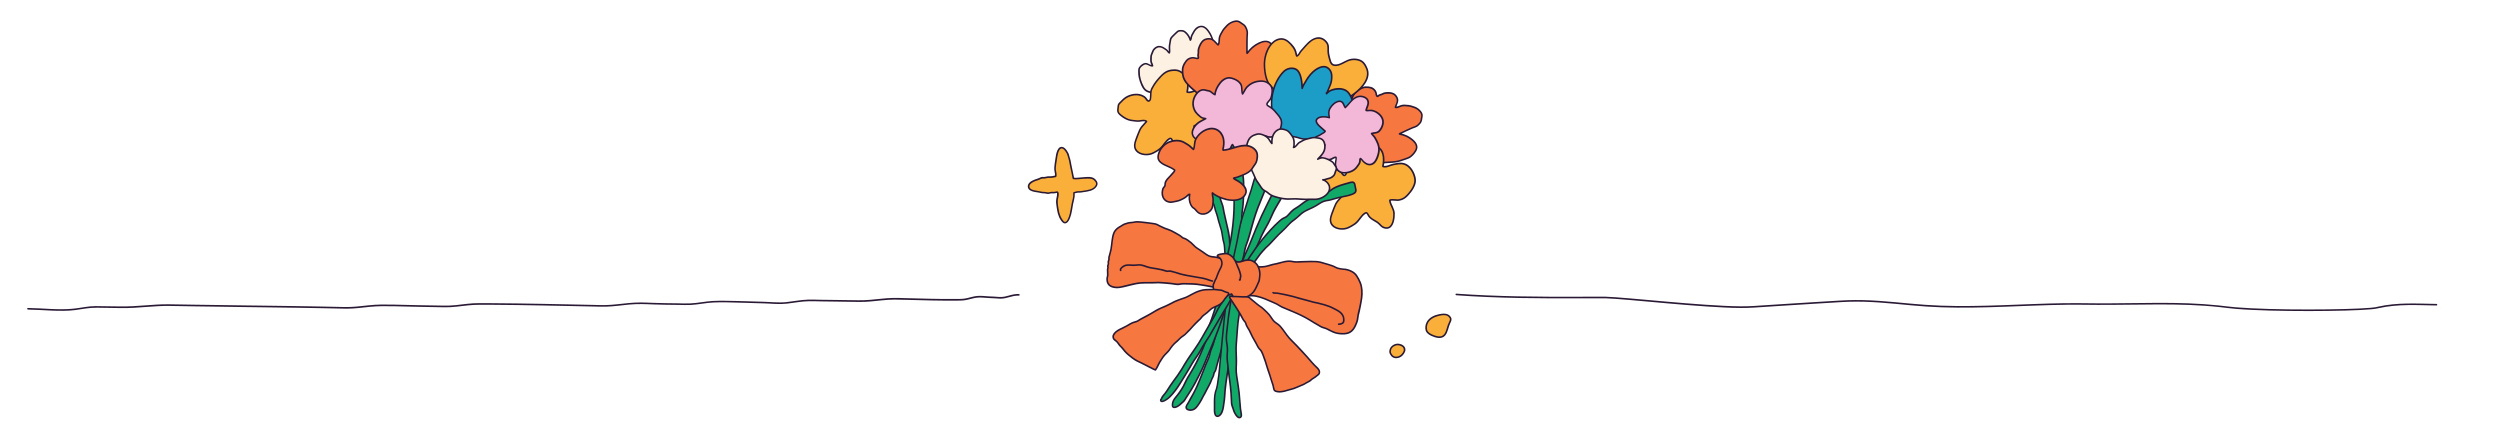 <svg xmlns="http://www.w3.org/2000/svg" xmlns:xlink="http://www.w3.org/1999/xlink" viewBox="0 0 1080 190"><defs><style>      .cls-1 {        fill: #f67740;      }      .cls-2 {        fill: #faaf3a;      }      .cls-3 {        fill: #fdf1e3;      }      .cls-4 {        fill: none;      }      .cls-5 {        fill: #f3b8d8;      }      .cls-6 {        fill: #1c9dc7;      }      .cls-7 {        fill: #2a1a35;      }      .cls-8 {        fill: #10a968;      }      .cls-9 {        clip-path: url(#clippath);      }    </style><clipPath id="clippath"><rect class="cls-4" x="145.96" y="-937.71" width="292.92" height="383.94"></rect></clipPath></defs><g id="Layer_1" data-name="Layer 1"><g><g><path class="cls-3" d="M513.39,43.58c-1.38.35-2.51.43-3.89.09-1.27-.31-2.51-.7-3.74-1.12-2.41-.82-4.79-1.75-7.27-2.37-1.12-.28-2.39-.41-3.37-1.08-.49-.34-.87-.8-1.16-1.31-1.04-1.79-1.88-4.28-1.88-6.29,0-.81-.17-1.66.32-2.35.41-.57,1.13-1.15,1.75-1.46,1.42-.71,2.41.88,3.76.75-.09-.64-.52-1.18-.63-1.83-.1-.6-.01-1.24-.02-1.85-.02-.83.15-1.03.48-1.8s.28-1.1.89-1.72c.96-.99,1.91-1.4,3.29-.88.67.25,1.33.76,1.92,1.15.56.37.72,1.03,1.29,1.35.24-.63.06-1.57.06-2.24,0-.82.11-1.44.27-2.21.21-1.01.03-1.55.77-2.35.63-.68,1.23-1.26,1.91-1.89.63-.6.84-.84,1.72-.86.8-.02,1.37-.02,2.04.5,1.19.93,1.93,2.14,2.36,3.55.35-.44.31-1.2.5-1.73s.46-.9.71-1.38c.58-1.12,1.23-2.11,2.52-2.62,2.28-.89,3.8,1.33,4.83,3.04,1.07,1.79,1.34,3.95,2.05,5.86.73,1.98.76,4.31.7,6.42-.02.75-.32,1.41-.38,2.15-.04.47.08.87-.04,1.35-.27,1.03-.97,2.16-1.31,3.19-.81,2.45-1.91,4.41-3.8,6.22s-4.21,3.11-6.65,3.72Z"></path><path class="cls-7" d="M513.29,43.24c-1.24.31-2.45.39-3.7.09s-2.57-.72-3.82-1.14c-2.47-.84-4.91-1.83-7.46-2.41-1.06-.24-2.24-.38-3.13-1.06-.42-.33-.73-.76-.99-1.22-.28-.49-.52-.99-.74-1.51-.44-1.05-.78-2.17-.94-3.3-.07-.52-.07-1.03-.09-1.55s-.09-1.11.15-1.6c.27-.55.84-.99,1.34-1.32.41-.26.82-.46,1.32-.34.93.23,1.67.98,2.68.9.25-.02.37-.21.34-.44-.08-.51-.36-.95-.52-1.43-.19-.54-.14-1.12-.12-1.68.01-.47-.03-.93.13-1.38s.38-.84.53-1.28c.13-.37.25-.7.52-.99.31-.34.66-.66,1.07-.87.85-.45,1.8-.18,2.58.27.3.17.58.37.86.56.22.15.45.28.63.49.35.39.57.84,1.04,1.12.21.12.44,0,.51-.21.19-.55.14-1.15.1-1.72-.04-.63-.04-1.25.06-1.87s.23-1.17.3-1.77c.05-.45.17-.86.47-1.21.45-.52.95-.99,1.44-1.46.24-.23.48-.46.73-.69.15-.14.3-.29.48-.4.4-.23.93-.2,1.37-.18.56.02,1.01.22,1.43.58,1,.85,1.66,1.98,2.05,3.22.1.31.46.32.64.08.44-.58.33-1.38.62-2.02.17-.38.4-.72.59-1.09.16-.31.33-.61.51-.9.67-1.03,1.9-2,3.21-1.69,1.18.28,2,1.41,2.62,2.37.39.61.75,1.23,1.02,1.91.3.77.52,1.57.74,2.37s.47,1.57.73,2.36.43,1.6.52,2.43.12,1.69.12,2.54c0,.42,0,.85-.03,1.27s-.15.83-.25,1.24-.14.83-.12,1.26c.01.21.03.42,0,.63s-.1.4-.17.6c-.28.79-.69,1.53-1.01,2.31-.29.7-.5,1.43-.81,2.13s-.65,1.33-1.05,1.95c-1.71,2.65-4.41,4.69-7.38,5.72-.37.13-.75.24-1.14.34-.44.11-.25.79.19.67,3.27-.83,6.27-2.82,8.32-5.5.95-1.24,1.65-2.64,2.18-4.11.14-.38.26-.77.42-1.15.17-.4.36-.79.54-1.18s.35-.79.48-1.2c.14-.46.13-.89.12-1.36-.01-.44.09-.87.19-1.3s.18-.87.19-1.32c.02-.88.03-1.76-.02-2.64s-.16-1.77-.37-2.63-.53-1.64-.77-2.47c-.47-1.63-.86-3.28-1.76-4.75-.67-1.09-1.47-2.3-2.64-2.89-1.34-.68-2.88-.21-3.92.8-.51.5-.89,1.11-1.22,1.74-.2.38-.43.74-.61,1.13-.17.36-.27.72-.34,1.12-.06.34-.1.69-.31.97l.64.08c-.37-1.2-.98-2.32-1.87-3.21-.46-.45-.98-.88-1.61-1.03-.57-.13-1.23-.13-1.8-.02-.5.09-.86.39-1.22.73-.53.5-1.05,1-1.56,1.51-.45.46-.93.91-1.14,1.54-.17.5-.16,1.05-.27,1.57-.16.78-.29,1.56-.27,2.36.02.67.18,1.41-.05,2.06l.51-.21c-.41-.25-.61-.72-.94-1.05-.2-.2-.44-.35-.67-.51-.26-.18-.52-.36-.79-.52-.89-.55-2-.91-3.03-.53-.91.33-1.79,1.12-2.15,2.02-.18.44-.33.89-.53,1.33s-.3.85-.31,1.32c0,.71-.09,1.46.05,2.17.12.62.52,1.14.62,1.76l.34-.44c-.9.07-1.62-.64-2.45-.86-1.09-.3-2.1.41-2.85,1.14-.44.43-.78.92-.87,1.54-.09.59-.02,1.2-.01,1.79.03,1.17.29,2.34.66,3.44s.84,2.29,1.53,3.25c.34.47.75.88,1.26,1.17s1.1.48,1.68.62,1.19.25,1.77.41c.65.17,1.3.36,1.94.56,1.34.42,2.65.9,3.98,1.36,1.47.51,2.94,1.01,4.44,1.4.74.19,1.49.33,2.26.33s1.5-.14,2.23-.32c.44-.11.25-.78-.19-.67Z"></path></g><g><path class="cls-2" d="M517.63,60.15c.07,2.61-.7,7.45-4.54,5.95-1.02-.4-1.61-1.45-2.48-2.08-1.31-.95-2.76-1.37-3.79-2.73-.67-.89-.69-1.94-1.76-1.27-1.32.83-2.1,2.25-3.08,3.41-1.04,1.22-2.31,1.86-3.7,2.61-3.38,1.83-9.5.32-7.81-4.84.51-1.57,1.14-3.17,1.78-4.7.73-1.75,1.9-2.63,3.06-4.02-.98-.9-2.79-.03-4.01-.16-1.29-.13-2.78-.2-4-.66-1.17-.45-2.52-1.32-3.44-2.16-1.12-1.02-1.03-1.6-.85-2.89.17-1.2-.02-1.36.88-2.2.8-.74,1.48-1.61,2.43-2.2,2.42-1.51,5.74-2.02,8.17-.22.86.64,1.26,2.45,2.3,1.26.31-.36.28-1.95.32-2.51.05-.75.02-1.41.33-2.11.47-1.06,1.48-2.66,2.22-3.58,1.03-1.26,2.46-2.94,3.84-3.79s2.7-.97,4.22-.95c1.49.03,2.31.68,3.51,1.54,2.19,1.58,2.15,5.52,1.6,7.87,1.27.58,3.19-.58,4.49-.81,1.53-.27,3.23-.72,4.78-.2,2.6.86,4.37,4.1,4.63,6.68.26,2.49-1.84,5.31-3.47,6.98-1.13,1.15-1.95,1.59-3.57,1.92-.87.18-3.33-.38-3.86.12.21,2.1,1.76,3.56,1.81,5.72Z"></path><path class="cls-7" d="M517.28,60.15c.03,1.28-.1,2.57-.52,3.78-.19.54-.47,1.08-.86,1.48s-.87.61-1.41.62c-.79.01-1.56-.31-2.14-.84-.35-.32-.66-.68-1-1.01-.36-.34-.77-.63-1.19-.89-.83-.51-1.73-.92-2.46-1.58-.38-.34-.68-.73-.92-1.17-.17-.31-.32-.66-.6-.89-.76-.62-1.8.37-2.32.89-.72.72-1.27,1.58-1.9,2.37-.67.84-1.48,1.48-2.4,2.02-.71.42-1.46.87-2.22,1.14-1.2.41-2.53.48-3.76.17-1.13-.28-2.2-.9-2.73-1.96-.74-1.48,0-3.2.54-4.66.21-.58.44-1.16.66-1.73s.43-1.11.69-1.64c.45-.9,1.1-1.65,1.78-2.38.35-.38.71-.76,1.04-1.16.12-.14.15-.36,0-.49-.82-.73-1.96-.51-2.94-.36-.49.08-.97.13-1.46.08-.63-.06-1.26-.11-1.88-.19s-1.23-.2-1.81-.42-1.12-.5-1.64-.82-1.04-.69-1.51-1.09c-.37-.31-.77-.67-.96-1.13-.14-.35-.11-.73-.07-1.09.05-.47.12-.94.17-1.42.03-.26.09-.48.27-.71.35-.43.8-.79,1.18-1.19.42-.43.84-.87,1.34-1.21.46-.32.97-.59,1.48-.81,1.01-.43,2.1-.68,3.2-.67s2.18.3,3.1.9c.36.23.61.52.85.87.22.32.44.67.78.88s.71.19,1.02-.02c.36-.24.55-.56.63-.98.16-.89.13-1.82.18-2.72.03-.6.15-1.13.42-1.67.25-.5.53-.98.82-1.45.58-.94,1.25-1.8,1.97-2.64.78-.91,1.61-1.83,2.6-2.53s2.06-1.04,3.24-1.13c.59-.04,1.21-.08,1.79.02.5.09.97.27,1.41.53.47.28.93.6,1.36.94.32.25.6.56.81.91.97,1.56,1.01,3.62.79,5.39-.05.39-.12.77-.21,1.15-.03.14.02.33.16.4,1.25.55,2.63-.11,3.82-.51.67-.23,1.36-.34,2.06-.47.82-.15,1.65-.27,2.48-.2,2.65.22,4.41,2.84,5.09,5.18.17.58.3,1.19.3,1.8,0,.66-.17,1.32-.4,1.93-.5,1.33-1.36,2.53-2.28,3.59-.8.91-1.67,1.82-2.83,2.24-.31.11-.63.2-.95.27-.12.03-.32.07-.39.08-.05,0-.21.01-.3.01-.54,0-1.08-.06-1.62-.1-.51-.03-1.04-.08-1.54.04-.19.04-.41.13-.53.29s-.06.39-.03.58.07.37.12.55c.35,1.32,1.17,2.47,1.51,3.79.09.33.13.67.15,1.01.01.45.71.45.7,0-.03-1.05-.41-2.01-.84-2.95-.41-.89-.87-1.79-.97-2.78l-.1.25s-.05.02.03-.02c.06-.03,0,0,.03-.01.08-.03.17-.05.26-.06.13-.02.38-.02.56-.02.49,0,.98.06,1.47.09.43.03.87.07,1.3,0,.54-.09,1.08-.24,1.59-.45,1.03-.43,1.84-1.17,2.59-1.98.84-.92,1.61-1.92,2.21-3.02s1.04-2.28.99-3.51c-.04-1.11-.39-2.21-.84-3.22-.95-2.09-2.7-4.02-5.09-4.29-.73-.08-1.47,0-2.2.1-.67.1-1.35.21-2.01.37-1.09.27-2.13.88-3.27.9-.23,0-.47-.02-.69-.11l.16.4c.43-1.84.51-3.89-.05-5.71-.27-.88-.72-1.74-1.43-2.34-.43-.36-.91-.69-1.39-.99-.45-.28-.93-.52-1.44-.66-.6-.16-1.23-.17-1.85-.15s-1.24.08-1.84.23c-1.23.3-2.27.96-3.19,1.81s-1.73,1.79-2.52,2.75c-.72.88-1.34,1.84-1.88,2.84-.28.51-.56,1.04-.68,1.61s-.12,1.16-.14,1.73c-.02.43-.02.87-.06,1.3-.02.2-.04.39-.09.58,0,.04-.02.08-.03.11-.02.06,0-.01-.02.04,0,.02-.02.04-.03.05,0-.01.05-.06,0,0-.04.05-.09.1-.15.15-.04.03-.14.1-.15.1-.01,0-.1.03-.05.02-.01,0-.04,0-.05,0-.04,0,.04.01-.02,0-.06-.02.01.01-.04-.02-.03-.02-.06-.04-.09-.06.03.02-.04-.03-.05-.04-.03-.03-.07-.07-.1-.1-.28-.31-.48-.67-.75-.99-.33-.39-.78-.67-1.24-.9-.51-.26-1.06-.45-1.62-.56-1.14-.22-2.32-.15-3.44.14s-2.25.79-3.17,1.51c-.49.38-.92.83-1.35,1.27-.39.4-.84.76-1.17,1.21-.22.3-.3.64-.34,1.01-.06.49-.12.98-.17,1.47-.04.42-.05.85.1,1.25.18.49.52.88.9,1.23.94.86,2.05,1.6,3.22,2.11s2.5.65,3.8.77c.55.05,1.07.1,1.61.03s1.07-.19,1.62-.21c.43-.02.9,0,1.24.31v-.49c-.68.81-1.45,1.53-2.1,2.36-.33.43-.63.88-.87,1.38-.27.57-.49,1.16-.73,1.74-.47,1.17-.93,2.35-1.29,3.55-.22.75-.31,1.53-.19,2.31.46,2.9,3.85,3.84,6.36,3.48.67-.1,1.32-.29,1.94-.58.44-.21.86-.45,1.28-.69.47-.26.93-.54,1.37-.85s.87-.68,1.24-1.09.68-.84,1.01-1.27c.61-.82,1.25-1.68,2.12-2.24.13-.08.34-.19.43-.18.02,0,.08.03.06.02.06.04.1.1.13.14.24.35.39.75.64,1.1.63.87,1.51,1.45,2.44,1.98.45.26.91.51,1.34.81.41.28.74.63,1.08.98s.7.72,1.12.99c.37.24.8.39,1.23.48.68.14,1.39.1,2.01-.23.56-.3,1-.81,1.3-1.36.67-1.21.9-2.66.96-4.02.01-.3.02-.6,0-.9-.01-.45-.71-.45-.7,0Z"></path></g><g><path class="cls-1" d="M597.25,70.26c-1.72.09-3.44.08-5.15-.16-1.5-.21-2.77-.79-4.19-1.25-1.04-.34-2.02-.71-3.04-1.11-1.1-.43-1.76-.68-2.44-1.76-.66-1.03-1.09-2.13-1.46-3.3-.47-1.47-.57-3.38-.55-4.92,0-.53.23-.91.4-1.39.1-.27.16-.53.19-.82.09-.95.27-1.83.43-2.78.12-.68.12-1.31.27-2,.16-.73.24-1.49.4-2.23.19-.91.64-1.77.87-2.68.4-1.61.93-3.32,1.73-4.79.86-1.57,2.19-2.44,3.81-3.11,1.14-.47,2.83-.35,3.95.02.77.25,1.36.91,1.77,1.58.37.61.18,1.44.7,2.02.4.04.54-.24.84-.43s.53-.17.9-.3c.57-.2.99-.54,1.61-.63,1.13-.16,2.42-.2,3.5.22s2.03,1.84,1.95,3.01c-.07,1.02-.68,2-.93,2.9.84.3,2.17-.65,3.05-.74.62-.06,1.2-.08,1.81.02.54.08,1.08.02,1.6.19,1.23.39,2.3.57,3.36,1.43.73.59,1.64,1.56,1.68,2.55.02.39-.14,1.03-.19,1.44s-.15,1.06-.36,1.44c-.25.46-.92,1.2-1.34,1.54-.66.54-1.76.8-2.54,1.14-.88.38-1.72.84-2.6,1.19-.69.27-1.28.61-1.94.94-.32.16-.52.08-.76.39.32.13.65.16.98.24,1.22.29,2.34.76,3.39,1.46,1.29.85,2.99,2.22,3.06,3.95.06,1.46-1.61,3.36-2.72,4.18-.85.62-1.85.86-2.83,1.2-1.06.36-2.07.75-3.18.92-1.83.28-3.63.29-5.45.41-.19.01-.37.02-.56.03Z"></path><path class="cls-7" d="M597.25,69.91c-1.32.07-2.64.08-3.95-.03-.63-.05-1.27-.12-1.89-.26-.57-.13-1.12-.31-1.67-.5-1.15-.4-2.31-.79-3.46-1.21-.56-.21-1.12-.42-1.67-.64-.38-.15-.76-.32-1.09-.56s-.61-.6-.83-.96c-.32-.51-.59-1.04-.82-1.59-.44-1.06-.79-2.16-.94-3.29-.08-.57-.12-1.15-.14-1.73-.02-.51-.07-1.06,0-1.57.08-.56.41-1.05.52-1.6.12-.61.16-1.24.26-1.86s.23-1.25.3-1.88.16-1.2.27-1.8.19-1.24.33-1.85.38-1.17.59-1.75.34-1.16.5-1.75.34-1.16.54-1.74c.36-1.01.79-2.08,1.48-2.93.62-.75,1.41-1.31,2.27-1.74.43-.21.86-.42,1.33-.53.49-.11.99-.13,1.49-.11s.99.1,1.47.24.91.41,1.26.79.61.77.71,1.26.14.95.43,1.36c.1.14.2.26.39.28.11,0,.23,0,.34-.03.25-.07.41-.25.6-.4.17-.13.36-.18.57-.22.28-.07.54-.17.8-.29.22-.1.43-.22.66-.31.27-.1.55-.14.83-.17.57-.06,1.14-.08,1.71-.03.5.05,1.04.15,1.48.41.4.23.73.59.99.97s.45.83.49,1.29c.04.54-.15,1.09-.34,1.58s-.43.99-.58,1.51c-.05.19.07.37.24.43.72.24,1.51-.15,2.16-.41.31-.13.64-.27.98-.32.51-.08,1.05-.07,1.56-.02.24.03.49.07.73.08.26.02.53.02.79.07.45.09.89.26,1.33.39.85.25,1.63.59,2.31,1.17.6.52,1.3,1.24,1.38,2.07.04.39-.07.8-.14,1.18-.07.4-.11.81-.22,1.2-.19.69-.79,1.29-1.32,1.76-.6.53-1.44.73-2.17,1.01-1.05.4-2.04.95-3.08,1.38-.52.21-1.01.47-1.51.73-.21.11-.41.21-.64.28s-.4.17-.55.35c-.18.21-.1.48.15.58.44.17.93.22,1.39.35s.88.27,1.3.45c.77.33,1.49.77,2.17,1.26,1.08.79,2.47,2.05,2.31,3.54-.08.69-.48,1.35-.88,1.9-.43.59-.94,1.13-1.51,1.58-.68.54-1.5.82-2.32,1.08-.92.3-1.83.66-2.77.9-1.11.29-2.27.38-3.41.45s-2.33.13-3.5.19c-.45.02-.45.72,0,.7,1.1-.06,2.19-.11,3.29-.18s2.22-.14,3.3-.37c1-.21,1.95-.59,2.92-.91s1.89-.58,2.69-1.16c.63-.45,1.18-1.01,1.66-1.62s.95-1.33,1.15-2.12c.41-1.65-.77-3.14-1.96-4.13-.75-.62-1.56-1.16-2.44-1.58-.5-.24-1.02-.44-1.56-.61s-1.12-.22-1.64-.42l.15.58c.12-.14.21-.16.38-.21.23-.07.45-.19.66-.31.47-.24.93-.49,1.42-.69.97-.4,1.88-.9,2.85-1.29.84-.33,1.75-.55,2.47-1.12.3-.24.57-.52.82-.81s.51-.59.67-.94c.19-.41.27-.86.33-1.3s.16-.87.2-1.3c.1-.92-.39-1.74-.99-2.4-.64-.71-1.41-1.26-2.3-1.62-.4-.16-.82-.29-1.24-.41-.49-.14-.97-.31-1.48-.36-.29-.02-.58-.03-.87-.06s-.6-.08-.91-.08c-.51,0-1.05.01-1.54.17-.44.14-.85.34-1.29.49-.35.13-.75.27-1.12.15l.24.43c.29-1.01.88-1.92.95-2.99.06-.89-.38-1.77-.95-2.42-.66-.76-1.53-1.1-2.51-1.22-.51-.06-1.02-.06-1.52-.03s-1.04.08-1.52.28c-.26.11-.51.24-.76.36-.22.1-.45.16-.69.22-.26.06-.5.17-.71.34-.16.13-.27.27-.49.26l.25.1c-.26-.3-.29-.72-.36-1.1-.08-.41-.21-.76-.45-1.11-.5-.73-1.15-1.3-2.01-1.55-.81-.23-1.68-.32-2.51-.26s-1.59.34-2.35.72c-.7.35-1.37.79-1.94,1.34-.61.59-1.07,1.3-1.44,2.06-.43.89-.77,1.83-1.06,2.77s-.5,1.89-.84,2.81c-.17.46-.35.93-.45,1.41-.11.52-.18,1.05-.27,1.57-.08.49-.2.98-.25,1.48s-.11,1.01-.2,1.51-.18,1-.25,1.5-.09,1-.21,1.47c-.12.45-.36.86-.45,1.31-.09.43-.06.88-.05,1.31.02.94.08,1.89.24,2.82s.45,1.82.8,2.69.76,1.76,1.35,2.5c.44.56,1.02.92,1.66,1.19,1.79.76,3.64,1.36,5.47,1.99.95.33,1.9.57,2.89.69,1.07.13,2.14.17,3.22.16.52,0,1.03-.02,1.55-.05.45-.02.45-.72,0-.7Z"></path></g><g><path class="cls-2" d="M602.2,92.29c.07,2.61-.7,7.45-4.54,5.95-1.02-.4-1.61-1.45-2.48-2.08-1.31-.95-2.76-1.37-3.79-2.73-.67-.89-.69-1.94-1.76-1.27-1.32.83-2.1,2.25-3.08,3.41-1.04,1.22-2.31,1.86-3.7,2.61-3.38,1.83-9.5.32-7.81-4.84.51-1.57,1.14-3.17,1.78-4.7.73-1.75,1.9-2.63,3.06-4.02-.98-.9-2.79-.03-4.01-.16-1.29-.13-2.78-.2-4-.66-1.17-.45-2.52-1.32-3.44-2.16-1.12-1.02-1.03-1.6-.85-2.89.17-1.2-.02-1.36.88-2.2.8-.74,1.48-1.61,2.43-2.2,2.42-1.51,5.74-2.02,8.17-.22.86.64,1.26,2.45,2.3,1.26.31-.36.28-1.95.32-2.51.05-.75.02-1.41.33-2.11.47-1.06,1.48-2.66,2.22-3.58,1.03-1.26,2.46-2.94,3.84-3.79,1.32-.81,2.7-.97,4.22-.95,1.49.03,2.31.68,3.51,1.54,2.19,1.58,2.15,5.52,1.6,7.87,1.27.58,3.19-.58,4.49-.81,1.53-.27,3.23-.72,4.78-.2,2.6.86,4.37,4.1,4.63,6.68.26,2.49-1.84,5.31-3.47,6.98-1.13,1.15-1.95,1.59-3.57,1.92-.87.18-3.33-.38-3.86.12.21,2.1,1.76,3.56,1.81,5.72Z"></path><path class="cls-7" d="M601.85,92.29c.03,1.28-.1,2.57-.52,3.78-.19.54-.47,1.08-.86,1.48s-.87.61-1.41.62c-.79.01-1.56-.31-2.14-.84-.35-.32-.66-.68-1-1.01-.36-.34-.77-.63-1.19-.89-.83-.51-1.73-.92-2.46-1.58-.38-.34-.68-.73-.92-1.17-.17-.31-.32-.66-.6-.89-.76-.62-1.8.37-2.32.89-.72.72-1.27,1.58-1.9,2.37-.67.84-1.48,1.48-2.4,2.02-.71.42-1.46.87-2.22,1.14-1.2.41-2.53.48-3.76.17-1.13-.28-2.2-.9-2.73-1.96-.74-1.48,0-3.2.54-4.66.21-.58.44-1.16.66-1.73s.43-1.11.69-1.64c.45-.9,1.1-1.65,1.78-2.38.35-.38.71-.76,1.04-1.16.12-.14.15-.36,0-.49-.82-.73-1.96-.51-2.94-.36-.49.08-.97.13-1.46.08-.63-.06-1.26-.11-1.88-.19s-1.23-.2-1.81-.42-1.12-.5-1.64-.82-1.04-.69-1.51-1.09c-.37-.31-.77-.67-.96-1.13-.14-.35-.11-.73-.07-1.09.05-.47.12-.94.17-1.42.03-.26.09-.48.27-.71.35-.43.8-.79,1.18-1.19.42-.43.84-.87,1.34-1.21.46-.32.97-.59,1.48-.81,1.01-.43,2.1-.68,3.2-.67s2.18.3,3.1.9c.36.23.61.52.85.87.22.32.44.67.78.88s.71.19,1.02-.02c.36-.24.55-.56.63-.98.16-.89.13-1.82.18-2.72.03-.6.15-1.13.42-1.67.25-.5.53-.98.82-1.45.58-.94,1.25-1.8,1.97-2.64.78-.91,1.61-1.83,2.6-2.53s2.06-1.04,3.24-1.13c.59-.04,1.21-.08,1.79.02.5.09.97.27,1.41.53.47.28.93.6,1.36.94.32.25.6.56.81.91.97,1.56,1.01,3.62.79,5.39-.05.39-.12.77-.21,1.15-.03.14.02.33.16.4,1.25.55,2.63-.11,3.82-.51.67-.23,1.36-.34,2.06-.47.82-.15,1.65-.27,2.48-.2,2.65.22,4.41,2.84,5.09,5.18.17.58.3,1.19.3,1.8,0,.66-.17,1.32-.4,1.93-.5,1.33-1.36,2.53-2.28,3.59-.8.91-1.67,1.82-2.83,2.24-.31.11-.63.2-.95.27-.12.03-.32.07-.39.08-.05,0-.21.01-.3.01-.54,0-1.08-.06-1.62-.1-.51-.03-1.04-.08-1.54.04-.19.04-.41.13-.53.29s-.06.39-.03.58.07.37.12.55c.35,1.32,1.17,2.47,1.51,3.79.09.33.13.67.15,1.01.01.45.71.45.7,0-.03-1.05-.41-2.01-.84-2.95-.41-.89-.87-1.79-.97-2.78l-.1.25s-.05.02.03-.02c.06-.03,0,0,.03-.01.08-.03.17-.05.26-.06.13-.02.38-.02.56-.02.49,0,.98.06,1.47.09.43.03.87.07,1.3,0,.54-.09,1.08-.24,1.59-.45,1.03-.43,1.84-1.17,2.59-1.98.84-.92,1.61-1.92,2.21-3.02s1.04-2.28.99-3.51c-.04-1.11-.39-2.21-.84-3.22-.95-2.09-2.7-4.02-5.09-4.29-.73-.08-1.47,0-2.2.1-.67.1-1.35.21-2.01.37-1.09.27-2.13.88-3.27.9-.23,0-.47-.02-.69-.11l.16.4c.43-1.84.51-3.89-.05-5.71-.27-.88-.72-1.74-1.43-2.34-.43-.36-.91-.69-1.39-.99-.45-.28-.93-.52-1.44-.66-.6-.16-1.23-.17-1.85-.15s-1.24.08-1.84.23c-1.23.3-2.27.96-3.19,1.81s-1.73,1.79-2.52,2.75c-.72.88-1.34,1.84-1.88,2.84-.28.51-.56,1.04-.68,1.61s-.12,1.16-.14,1.73c-.02.43-.02.87-.06,1.3-.02.2-.04.39-.09.58,0,.04-.02.08-.03.11-.02.06,0-.01-.02.04,0,.02-.02.04-.03.05,0-.01.05-.06,0,0-.04.05-.09.1-.15.15-.04.03-.14.1-.15.1-.01,0-.1.03-.05.02-.01,0-.04,0-.05,0-.04,0,.04.01-.02,0-.06-.02.01.01-.04-.02-.03-.02-.06-.04-.09-.06.03.02-.04-.03-.05-.04-.03-.03-.07-.07-.1-.1-.28-.31-.48-.67-.75-.99-.33-.39-.78-.67-1.24-.9-.51-.26-1.06-.45-1.62-.56-1.14-.22-2.32-.15-3.44.14s-2.25.79-3.17,1.51c-.49.38-.92.83-1.35,1.27-.39.4-.84.76-1.17,1.21-.22.3-.3.64-.34,1.01-.06.49-.12.98-.17,1.47-.04.42-.05.85.1,1.25.18.49.52.88.9,1.23.94.86,2.05,1.6,3.22,2.11s2.5.65,3.8.77c.55.05,1.07.1,1.61.03s1.07-.19,1.62-.21c.43-.02.9,0,1.24.31v-.49c-.68.81-1.45,1.53-2.1,2.36-.33.43-.63.88-.87,1.38-.27.57-.49,1.16-.73,1.74-.47,1.17-.93,2.35-1.29,3.55-.22.75-.31,1.53-.19,2.31.46,2.9,3.85,3.84,6.36,3.48.67-.1,1.32-.29,1.94-.58.44-.21.86-.45,1.28-.69.47-.26.93-.54,1.37-.85s.87-.68,1.24-1.09.68-.84,1.01-1.27c.61-.82,1.25-1.68,2.12-2.24.13-.08.34-.19.43-.18.02,0,.08.03.06.02.06.04.1.1.13.14.24.35.39.75.64,1.1.63.87,1.51,1.45,2.44,1.98.45.26.91.51,1.34.81.41.28.74.63,1.08.98s.7.72,1.12.99c.37.24.8.39,1.23.48.68.14,1.39.1,2.01-.23.56-.3,1-.81,1.3-1.36.67-1.21.9-2.66.96-4.02.01-.3.02-.6,0-.9-.01-.45-.71-.45-.7,0Z"></path></g><g><path class="cls-1" d="M547.96,36.39c-.72,1.8-1.55,3.55-2.6,5.18-.92,1.43-2.11,2.45-3.26,3.68-.84.9-1.68,1.73-2.56,2.57-.96.92-1.53,1.47-2.95,1.66-1.37.19-2.69.1-4.06-.07-1.72-.21-3.72-1.02-5.28-1.77-.54-.26-.82-.66-1.23-1.07-.23-.23-.47-.41-.75-.58-.93-.55-1.74-1.14-2.63-1.75-.64-.44-1.28-.74-1.92-1.22-.67-.51-1.4-.95-2.08-1.46-.84-.63-1.5-1.49-2.32-2.16-1.46-1.18-2.95-2.52-4.07-4.03-1.19-1.62-1.45-3.39-1.37-5.36.06-1.39.98-3.05,1.88-4.02.62-.66,1.58-.95,2.45-1.05.8-.09,1.56.5,2.4.24.23-.39,0-.66-.04-1.07s.08-.62.12-1.06c.06-.68-.08-1.27.12-1.94.37-1.23.94-2.57,1.88-3.46s2.84-1.2,3.99-.57c1,.55,1.72,1.64,2.52,2.32.7-.72.36-2.52.68-3.46.23-.66.49-1.26.87-1.83.34-.51.54-1.09.95-1.54.98-1.06,1.67-2.08,3.05-2.75.94-.46,2.37-.93,3.39-.51.4.17.98.63,1.38.88s1.01.66,1.3,1.05c.35.47.79,1.51.94,2.09.24.93-.02,2.17-.04,3.13-.03,1.07.04,2.15-.02,3.22-.05.83.02,1.59.04,2.42.01.4-.16.57.04.96.29-.26.47-.58.71-.89.87-1.11,1.89-2.02,3.09-2.77,1.48-.91,3.68-2,5.48-1.25,1.51.63,2.67,3.23,2.97,4.75.23,1.16,0,2.29-.12,3.45-.13,1.25-.22,2.47-.57,3.68-.58,2-1.42,3.84-2.16,5.76-.08.2-.15.39-.23.59Z"></path><path class="cls-7" d="M547.62,36.29c-.52,1.28-1.09,2.54-1.76,3.75-.33.59-.68,1.19-1.07,1.74s-.81,1.01-1.25,1.48c-.93.98-1.88,1.96-2.84,2.92-.49.49-.99.97-1.49,1.45-.35.33-.69.67-1.09.94-.99.65-2.29.68-3.44.65-1.35-.03-2.7-.19-3.99-.59-.63-.19-1.24-.42-1.84-.67-.55-.23-1.16-.45-1.67-.78s-.81-.83-1.26-1.18c-.54-.42-1.16-.74-1.73-1.13s-1.13-.81-1.71-1.17-1.18-.71-1.74-1.12-1.18-.8-1.75-1.22c-.52-.38-.97-.84-1.42-1.29-.93-.94-1.99-1.72-2.95-2.63s-1.92-1.88-2.55-3.04c-.58-1.06-.81-2.25-.84-3.45-.01-.58-.01-1.17.13-1.74s.39-1.13.69-1.65.61-.98,1.02-1.38.94-.64,1.48-.78c.26-.07.53-.13.8-.13.28,0,.56.07.83.14.29.08.59.15.89.17.28.01.71,0,.87-.27.16-.29.15-.61.06-.92-.08-.28-.1-.51-.04-.8.07-.31.1-.62.11-.94s-.02-.66,0-1c.05-.58.31-1.19.54-1.72s.53-1.09.9-1.57c.32-.4.68-.73,1.15-.94s.95-.31,1.44-.33c.46-.02.95.04,1.37.26.52.27.94.69,1.33,1.11s.74.82,1.16,1.18c.14.12.36.15.49,0,.56-.6.57-1.51.61-2.28.02-.39.02-.78.11-1.16.11-.46.32-.92.54-1.34.25-.47.54-.91.79-1.38s.58-.82.92-1.2c.64-.73,1.27-1.46,2.11-1.96s1.82-.86,2.78-.84c.45.01.81.17,1.18.41.4.26.78.53,1.18.79.36.24.73.51.96.88s.41.77.57,1.18.28.81.3,1.25c.03.53-.03,1.06-.08,1.58-.12,1.32-.01,2.64-.08,3.96-.03.67-.02,1.33.01,2,.01.29.04.57,0,.86-.05.3-.02.54.11.82.1.21.4.21.55.07.38-.36.65-.83.99-1.23.31-.37.65-.72,1.01-1.05.71-.66,1.51-1.21,2.35-1.68,1.42-.79,3.58-1.72,5.06-.57.59.46,1.02,1.13,1.37,1.78s.64,1.38.82,2.12c.26,1.05.13,2.11,0,3.17-.13,1.12-.2,2.26-.43,3.37-.26,1.23-.72,2.43-1.18,3.6s-.93,2.32-1.39,3.48c-.07.18.08.38.24.43.2.05.36-.07.43-.24.43-1.08.87-2.16,1.3-3.25s.86-2.2,1.16-3.34.39-2.35.51-3.53.34-2.37.1-3.57c-.15-.77-.44-1.53-.78-2.23-.36-.76-.83-1.51-1.45-2.09-1.51-1.42-3.69-.92-5.38-.11-1.02.49-1.99,1.11-2.85,1.84-.43.37-.84.77-1.22,1.2-.2.23-.39.46-.57.7s-.36.51-.59.72l.55.07c-.09-.19-.02-.38,0-.57.03-.3,0-.61-.02-.92-.03-.63-.03-1.25,0-1.88.06-1.22-.05-2.44.05-3.66.09-1.02.21-2.02-.13-3.01-.3-.87-.68-1.76-1.42-2.35-.39-.31-.82-.57-1.23-.85s-.8-.58-1.26-.72c-.98-.3-2.08,0-2.99.39s-1.76.99-2.46,1.75c-.34.37-.66.75-1,1.12-.37.41-.63.85-.89,1.33-.3.55-.65,1.06-.9,1.65-.21.49-.36.96-.41,1.49-.05.48-.05.97-.09,1.45-.04.36-.1.8-.36,1.08h.49c-.82-.71-1.44-1.63-2.36-2.24-.84-.55-1.89-.62-2.86-.41-.47.1-.94.28-1.34.54s-.75.64-1.05,1.04c-.34.45-.61.95-.84,1.47s-.45,1.07-.58,1.62c-.16.69.01,1.39-.12,2.08-.06.29-.12.56-.09.86.03.28.23.62.09.89l.21-.16c-.46.13-.91-.03-1.36-.14-.49-.12-.94-.13-1.44-.04-.94.17-1.79.58-2.41,1.32s-1.14,1.61-1.47,2.53-.37,1.91-.3,2.89.25,1.93.65,2.83c.43.97,1.1,1.81,1.81,2.6s1.53,1.53,2.35,2.23c.41.35.84.67,1.23,1.04s.74.76,1.13,1.12c.8.76,1.75,1.31,2.64,1.95.46.34.93.64,1.43.93s.93.61,1.39.93.9.63,1.37.92.91.53,1.29.92c.34.34.64.71,1.06.97s.87.43,1.31.62c.99.43,1.99.81,3.04,1.07s2.16.37,3.24.4,2.18.02,3.17-.33c.77-.28,1.37-.79,1.95-1.34.8-.76,1.59-1.54,2.35-2.33s1.53-1.55,2.27-2.35c1.5-1.62,2.56-3.58,3.45-5.59.22-.49.43-.99.63-1.49.07-.18-.08-.38-.24-.43-.2-.05-.36.07-.43.24Z"></path></g><g><path class="cls-2" d="M557.7,19.19c.86.91,1.55,1.89,1.95,3.1.2.6.25,1.45.55,1.93.81-.26,1.33-1.7,1.89-2.29,1.34-1.4,2.52-3.05,4.09-4.2,2.07-1.52,4.41-1.96,6.34,0,.36.37.71.79.93,1.27.36.79.3,1.6.28,2.45-.03,1.24.16,2.35.5,3.54.31,1.09.59,2.89,1.94,3.15,2.36.45,4.43-1.41,6.49-2.13,1.68-.58,3.89-.49,5.43.43,1.32.79,2.53,3.11,2.7,4.68.3,2.71-1.35,5.17-3.12,7.02-2.56,2.67-5.61,4.42-8.87,6.12-2.06,1.08-4.41,2.01-6.68,2.55-1.81.44-3.7-.23-5.45.25-.61.17-1.16.47-1.79.59-.98.19-1.79-.23-2.75-.21-3,.06-5.07-2.39-7.22-4.07-1.75-1.37-3.2-2.65-4.49-4.47-.3-.43-.62-.81-.99-1.18-.7-.69-1.3-1.31-1.74-2.21-1.12-2.27-1.48-5.22-1.52-7.73-.05-3.52,1.62-8.7,5.06-10.37,2.63-1.28,4.43-.34,6.36,1.68.03.03.05.05.08.08Z"></path><path class="cls-7" d="M557.46,19.43c.66.71,1.25,1.49,1.65,2.38.19.42.31.86.4,1.31s.18.89.41,1.27c.07.13.25.21.4.16.83-.29,1.25-1.2,1.69-1.89.24-.38.54-.68.84-1.01.38-.42.75-.85,1.12-1.28,1.36-1.54,3.02-3.31,5.18-3.58.96-.12,1.9.15,2.66.74.44.34.85.77,1.15,1.24.32.5.44,1.06.46,1.65s-.03,1.17,0,1.76c.03.62.12,1.24.24,1.85.11.5.25.99.38,1.49.1.38.2.75.33,1.12.28.76.73,1.51,1.54,1.77.93.31,2.04.09,2.94-.24.99-.36,1.9-.9,2.83-1.36.88-.44,1.79-.75,2.78-.81s2.04.06,2.97.46c.85.37,1.46,1.03,1.95,1.8s.88,1.66,1.06,2.57c.2,1.02.03,2.1-.32,3.07-.73,2.03-2.27,3.72-3.85,5.13-1.68,1.5-3.58,2.71-5.54,3.81-2.09,1.17-4.22,2.24-6.5,3-1.13.38-2.29.76-3.49.77s-2.44-.2-3.65,0c-.57.1-1.09.33-1.64.52s-1.1.24-1.7.15-1.12-.19-1.7-.2c-.48,0-.95-.07-1.4-.21-1.85-.54-3.28-1.96-4.71-3.17-.82-.7-1.69-1.34-2.49-2.05s-1.56-1.49-2.23-2.35c-.36-.46-.68-.95-1.06-1.39-.35-.41-.76-.76-1.12-1.16-.74-.81-1.2-1.76-1.55-2.79-.68-2.05-.93-4.28-.91-6.44.02-1.68.37-3.36.97-4.93s1.51-3.15,2.86-4.22c.7-.56,1.56-.97,2.45-1.14.84-.16,1.69,0,2.44.39.84.44,1.54,1.11,2.19,1.79.31.33.8-.17.49-.49-.7-.74-1.47-1.46-2.38-1.93-.85-.44-1.77-.61-2.71-.47-1.87.27-3.42,1.51-4.5,3.01s-1.77,3.29-2.16,5.09c-.41,1.89-.4,3.8-.19,5.72.13,1.15.32,2.3.66,3.41s.76,2.15,1.46,3.04c.33.43.71.81,1.1,1.19.44.44.79.92,1.16,1.41.67.91,1.43,1.74,2.26,2.51s1.69,1.41,2.54,2.11c.78.65,1.53,1.33,2.33,1.95s1.65,1.16,2.6,1.49c.47.17.96.27,1.46.32.25.02.5.01.75.02.31,0,.6.06.9.11.6.11,1.18.19,1.79.08s1.13-.4,1.71-.57c1.19-.35,2.46-.13,3.68-.1.62.01,1.24-.03,1.84-.17s1.24-.33,1.84-.52c1.2-.39,2.38-.85,3.52-1.38,1.09-.5,2.14-1.07,3.19-1.65s2.02-1.15,2.99-1.8c1.92-1.28,3.74-2.77,5.18-4.58s2.46-3.88,2.19-6.15c-.12-.97-.49-1.91-.96-2.76s-1.06-1.64-1.86-2.15c-.89-.55-1.96-.81-2.99-.86s-2.13.1-3.11.5-1.9.95-2.86,1.4-1.93.76-2.95.62c-.8-.11-1.18-.77-1.43-1.48-.13-.39-.23-.79-.34-1.18-.14-.54-.29-1.07-.39-1.62-.11-.61-.17-1.22-.17-1.84s.05-1.26-.04-1.89c-.17-1.2-1-2.21-1.96-2.91-.81-.6-1.82-.9-2.83-.81-1.06.09-2.07.54-2.94,1.13-.98.66-1.82,1.51-2.6,2.39-.39.43-.76.87-1.15,1.31-.35.39-.73.75-1.03,1.18-.24.34-.44.71-.67,1.06-.19.27-.42.63-.75.74l.4.16c-.22-.38-.28-.85-.37-1.28-.1-.48-.26-.93-.46-1.38-.42-.92-1.04-1.72-1.73-2.46-.31-.33-.8.17-.49.49Z"></path></g><g><path class="cls-6" d="M550.41,37.88c.87-2.6,2.29-5.1,4.22-7.02,1.62-1.6,4.83-2.02,6.26.02,1.31,1.88,1.58,5.01,1.67,7.28.2-.95.99-2.01,1.43-2.86.81-1.57,2.08-3.19,3.4-4.39,1.38-1.25,4.14-2.88,6-1.71,2.13,1.34,2.11,3.72,1.76,5.94-.18,1.14-.81,2.27-1.21,3.36-.18.5-.41.94-.61,1.4-.09.21-.48.08-.21.54.97-1.17,2.09-1.62,3.61-1.92,2.18-.43,4.8-.13,6.11,1.92.98,1.53,1.96,3.45,1.25,5.28-1.03,2.66-3.32,4.09-5.99,4.85-1.38.39-2.62.58-4.05.71-.67.06-1.27,0-1.94.07-.32.03-.52.04-.84.02s-.41-.2-.74-.02c1.1.75,2.3,1.31,3.01,2.55.68,1.19.58,2.87-.36,3.87-1.09,1.17-3.3,1.67-4.84,1.99-.73.15-1.45.04-2.17.17-.46.08-.76.25-1.25.18-.48-.06-.66-.12-1.17-.08-1.3.11-2.76-.6-4.07-.88-.68-.15-1.28-.12-1.96-.39-.6-.23-1.21-.46-1.81-.69-2.35-.89-4.12-2.74-5.76-4.57-1.54-1.71-.6-2.8-.62-4.6-.02-1.47-.23-2.94-.21-4.42.02-1.84.28-3.56.74-5.34.11-.43.24-.87.38-1.3Z"></path><path class="cls-7" d="M550.75,37.97c.53-1.59,1.26-3.11,2.19-4.5.46-.69.97-1.34,1.53-1.94.45-.48.91-.9,1.51-1.19,1.03-.51,2.33-.68,3.41-.22,1.24.52,1.8,1.88,2.15,3.09.46,1.61.59,3.3.66,4.97.01.38.6.49.69.09.21-.93.81-1.73,1.27-2.55.5-.89,1-1.75,1.62-2.55,1.11-1.43,2.44-2.72,4.09-3.49.72-.34,1.54-.58,2.34-.5s1.48.59,1.95,1.21c.97,1.27.89,3.01.66,4.5-.18,1.18-.73,2.22-1.16,3.32-.11.29-.22.57-.35.85-.06.13-.12.27-.18.4-.03.07-.06.15-.1.22l-.03.07c-.03.05-.01.04.05-.04,0-.02-.31.22-.33.26-.13.22-.04.47.07.68.1.19.41.24.55.07.62-.74,1.38-1.25,2.3-1.54s1.85-.45,2.79-.44c.88,0,1.79.16,2.58.56.4.2.75.46,1.06.79.36.37.62.83.87,1.27.57.99,1.07,2.11,1.01,3.27-.05.98-.59,1.96-1.18,2.72-1.16,1.48-2.89,2.36-4.66,2.88-1.3.38-2.64.6-4,.73-.7.06-1.4.02-2.1.08-.28.02-.59.06-.86,0-.31-.08-.53-.09-.82.05-.25.12-.2.47,0,.6,1.15.79,2.6,1.47,3.1,2.88.23.65.24,1.36.04,2.02-.19.62-.61,1.11-1.15,1.47-1.14.76-2.55,1.07-3.87,1.35-.87.18-1.78.05-2.64.27-.16.04-.32.09-.49.12-.2.03-.41,0-.61-.03-.37-.05-.71-.06-1.08-.04-.83.04-1.64-.22-2.43-.47-.39-.12-.77-.24-1.16-.34-.42-.11-.84-.16-1.26-.22-.89-.12-1.72-.52-2.56-.83-.75-.28-1.46-.64-2.13-1.09-1.32-.89-2.43-2.06-3.5-3.24-.47-.52-.92-1.07-.99-1.79-.06-.58.09-1.16.17-1.73.25-1.73-.12-3.5-.13-5.24,0-1.84.26-3.68.72-5.46.12-.45.25-.9.4-1.34s-.53-.61-.67-.19c-.61,1.85-.98,3.78-1.1,5.72-.06.99-.03,1.97.04,2.96.07.93.18,1.88.13,2.81-.03.65-.2,1.28-.25,1.93-.05.69.12,1.37.5,1.95.24.37.54.69.84,1.01s.57.62.86.92c.59.6,1.2,1.18,1.86,1.7s1.37.99,2.14,1.34c.4.19.82.34,1.24.5.46.17.92.36,1.38.52.43.15.88.2,1.33.26.42.06.83.15,1.23.27.86.25,1.7.56,2.6.68.42.05.82,0,1.24.02.39,0,.77.13,1.15.1.43-.04.83-.2,1.25-.24.49-.04.98-.01,1.46-.07.73-.08,1.47-.28,2.18-.47s1.46-.46,2.12-.82c.62-.34,1.19-.8,1.55-1.41.38-.65.53-1.43.46-2.18-.07-.8-.38-1.51-.88-2.14s-1.14-1.06-1.78-1.48c-.32-.2-.63-.4-.95-.61v.6c.09-.04.13-.02.23,0,.14.04.27.06.41.06.31.02.62-.02.93-.04.65-.04,1.29,0,1.94-.07,1.29-.12,2.57-.32,3.81-.67,1.93-.53,3.84-1.44,5.14-3,.68-.81,1.29-1.83,1.45-2.89.19-1.24-.2-2.46-.76-3.55-.5-.99-1.09-1.95-2.03-2.58-.81-.54-1.77-.81-2.73-.9-1.11-.1-2.25.05-3.33.35-1.14.32-2.14.9-2.91,1.81l.55.07c-.11-.21,0,.13-.14.11.02,0,.12-.06.14-.07.21-.13.26-.34.36-.55.23-.52.45-1.04.66-1.56.42-1.03.92-2.03,1.08-3.14.25-1.64.34-3.49-.65-4.92-.49-.71-1.23-1.34-2.07-1.57s-1.75-.09-2.56.2c-1.77.63-3.22,1.88-4.43,3.28-.8.93-1.51,1.93-2.08,3.01-.52.98-1.26,1.91-1.5,3.01l.69.09c-.06-1.59-.18-3.19-.57-4.74-.35-1.39-.93-2.96-2.21-3.73-1.15-.69-2.62-.68-3.85-.24-.63.23-1.23.56-1.73,1.01-.64.57-1.2,1.27-1.71,1.96-1.2,1.62-2.11,3.45-2.75,5.36-.14.43.53.61.67.19Z"></path></g><g><path class="cls-5" d="M574.25,50.79c-.22-1.45-.47-2.84.39-4.15.69-1.03,1.45-1.96,2.57-2.5.87-.42,1.78-.72,2.62.03.61.55.83,1.67,1.32,2.3,1.4-1.26,2.29-2.85,3.87-3.96,1.26-.88,2.54-1.18,4.03-.67,1.23.42,1.96,1.16,2,2.45.03,1.27-.74,2.18-.91,3.37.62.23,1.59-.07,2.31.04.9.13,1.62.41,2.38.9,1.43.92,2.69,2.42,2.62,4.19-.05,1.33-.77,2.88-1.68,3.83-.95.99-2.1.61-3.25,1.04.28.56.9,1,1.25,1.54.57.89,1.12,2.02,1.5,2.99.74,1.87.43,3.81-.26,5.64-.57,1.51-1.45,3.22-3.33,3.25-1.03.02-1.8-.51-2.56-1.15-.51-.43-.82-1.16-1.43-1.44-.35.47-.12,1.13-.32,1.69-.27.74-.84,1.41-1.3,2.03-1.11,1.51-2.95,2.24-4.81,2.42-1.67.16-3.14-.43-3.94-1.95-.39-.75-.44-1.71-.39-2.55.04-.53.47-1.76.12-2.21-.65-.02-1.35.56-1.93.79-.61.25-1.23.27-1.88.29-1.32.03-2.1-.35-2.98-1.36-.91-1.06-.35-1.7.32-2.73.53-.81,1.17-1.53,1.73-2.31.18-.25-2.82-.52-3-.54-1.19-.14-2.62-.43-1.83-1.91.34-.64.81-.99,1.47-1.26.71-.29,1.29-.54,1.92-1,.45-.33,1.42-.71,1.58-1.24,0,.01-2.58-2.24-2.81-2.51-.54-.65-1.41-1.59-.91-2.48.92-1.63,4.06-1.31,5.51-.87Z"></path><path class="cls-7" d="M574.59,50.7c-.13-.85-.3-1.75-.14-2.62s.66-1.57,1.21-2.22,1.17-1.16,1.93-1.5c.72-.33,1.54-.47,2.12.19.26.3.42.69.58,1.05.18.4.35.78.62,1.13.12.15.37.11.49,0,1.63-1.48,2.77-3.71,4.92-4.52,1-.38,2.1-.31,3.06.16.75.36,1.26.97,1.31,1.82.08,1.22-.72,2.23-.89,3.4-.03.2.05.36.24.43.53.19,1.12.08,1.67.04.59-.04,1.15.06,1.71.25,1.03.35,1.98,1.06,2.69,1.89s1.09,1.85.96,2.93-.64,2.18-1.34,3.01c-.42.5-.88.76-1.52.87-.6.1-1.21.11-1.79.32-.22.08-.32.3-.21.51.31.6.88.98,1.25,1.54.4.62.74,1.29,1.06,1.96s.61,1.38.74,2.13.1,1.52-.03,2.26-.36,1.49-.64,2.2c-.2.5-.43.99-.72,1.44-.6.92-1.57,1.55-2.7,1.33-.7-.14-1.33-.58-1.86-1.05s-.81-1.14-1.45-1.46c-.18-.09-.37-.04-.48.13-.26.38-.25.82-.27,1.26s-.19.81-.42,1.18-.52.75-.8,1.11c-.25.33-.51.64-.83.92-.62.54-1.38.92-2.16,1.17s-1.59.39-2.4.35c-1.53-.07-2.84-1.07-3.15-2.59-.16-.78-.09-1.52.05-2.28.09-.47.39-1.9-.45-1.86-.88.04-1.55.75-2.39.95-.45.11-.93.12-1.39.13-.37,0-.74-.02-1.09-.13-.67-.2-1.26-.7-1.67-1.26-.22-.29-.34-.61-.23-.97s.34-.67.54-.97c.55-.83,1.18-1.6,1.78-2.4.1-.13.19-.24.17-.41-.02-.13-.1-.23-.21-.3-.14-.09-.32-.13-.48-.16-.87-.19-1.76-.25-2.64-.35-.49-.05-1.11-.11-1.52-.42-.16-.12-.23-.26-.2-.49.04-.31.24-.64.44-.88.53-.63,1.39-.82,2.1-1.18.37-.19.7-.43,1.06-.65.31-.19.64-.36.94-.57s.53-.44.65-.77c.06-.18-.07-.39-.24-.43.03,0,.19.12.12.06-.03-.02-.06-.05-.08-.07-.09-.07-.17-.15-.26-.22-.27-.23-.53-.47-.8-.7-.51-.45-1.04-.9-1.53-1.38-.28-.27-.53-.6-.74-.93-.28-.43-.45-.91-.13-1.36.47-.67,1.41-.85,2.17-.9.96-.06,1.94.05,2.86.33.43.13.62-.55.19-.67-.91-.27-1.89-.4-2.84-.36s-2.05.23-2.75.96c-1.56,1.64.8,3.52,1.98,4.56.34.3.68.6,1.03.9.16.14.39.42.6.47l-.24-.43c-.12.34-.65.56-.93.73-.42.24-.8.54-1.23.77-.49.27-1.03.44-1.53.69-.43.23-.8.54-1.07.94-.25.36-.47.83-.44,1.28.03.4.26.72.59.94.56.36,1.3.44,1.94.5.55.06,1.11.11,1.63.19.29.04.58.08.87.16.04.01.08.02.12.04.11.03-.02-.02.04.01.05.03-.06-.07-.03-.03l-.09-.22c.06-.17.06-.2,0-.09-.11.1-.2.26-.29.38-.38.5-.78.98-1.14,1.5-.31.44-.66.91-.89,1.4-.2.43-.28.89-.11,1.35.19.52.61.96,1.02,1.32.38.33.81.6,1.29.75.53.16,1.09.18,1.64.16.68-.02,1.36-.1,1.98-.4.5-.24,1.01-.67,1.58-.67l-.3-.17c.23.33.02,1.01-.06,1.4-.13.62-.16,1.24-.09,1.87.15,1.33.87,2.56,2.09,3.17s2.5.53,3.75.26c1.32-.29,2.61-.91,3.54-1.92.27-.3.51-.63.75-.95s.51-.68.71-1.04.34-.73.38-1.14c.03-.36-.03-.76.19-1.08l-.48.13c.58.29.84.93,1.31,1.35.53.47,1.13.91,1.81,1.13,1.26.42,2.6-.01,3.45-1.01s1.34-2.33,1.66-3.57c.43-1.63.41-3.29-.24-4.86-.35-.83-.74-1.65-1.2-2.43-.21-.35-.44-.68-.72-.98s-.57-.57-.76-.94l-.21.51c.56-.2,1.15-.22,1.73-.31s1.15-.32,1.59-.74c.89-.84,1.5-2.08,1.75-3.27s.03-2.39-.65-3.42-1.64-1.82-2.72-2.34c-.64-.31-1.38-.55-2.1-.58-.65-.03-1.37.21-1.99,0l.24.43c.17-1.15.9-2.14.92-3.32.02-1.01-.42-1.92-1.28-2.47-.96-.63-2.22-.86-3.34-.63-1.22.24-2.28,1.03-3.14,1.89-.96.96-1.74,2.09-2.74,3h.49c-.5-.65-.63-1.5-1.17-2.13-.66-.78-1.67-.86-2.57-.53s-1.65.85-2.29,1.54-1.29,1.54-1.54,2.47c-.29,1.09-.09,2.22.07,3.3.03.19.26.29.43.24.2-.05.27-.24.24-.43Z"></path></g><g><path class="cls-8" d="M522.09,154.75c.61-1.33.67-2.87,1.29-4.19.71-1.5,1.08-3.1,1.53-4.71s.67-3.24,1.09-4.84c.23-.86.21-1.75.43-2.6.2-.81.46-1.51.52-2.34.07-.96.41-1.82.61-2.76s.27-1.93.42-2.89c.35-2.22.54-4.48.84-6.7.15-1.08.23-2.24.3-3.33.05-.72-.12-1.41-.08-2.12.11-1.76.21-3.51.27-5.29.06-1.85-.2-3.59-.27-5.44-.04-.96-.13-1.86-.39-2.79-.33-1.17-.5-2.17-.65-3.37-.22-1.81-.83-3.44-1.36-5.17-.49-1.59-.76-3.26-1.4-4.79-.34-.81-.39-1.6-.65-2.43-.27-.87-.74-1.65-1.01-2.52-.44-1.47-1.01-3.13-1.72-4.45-.78-1.45-1.25-3.14-1.86-4.68-.31-.78-.62-1.5-1.12-2.18-.32-.43-.48-1.05-.84-1.42.8-.28,1.43.43,2.1.64.31.1.54.12.87.27.45.21.86.37,1.29.63.87.53,1.1,1.43,1.68,2.27.65.95,1.03,2.01,1.5,3.05.86,1.91,1.31,4.04,1.93,6.04.32,1.04.84,2.08,1,3.15s.38,2.08.58,3.11c.37,1.85.93,3.6,1.28,5.44.17.89.43,1.76.53,2.66.13,1.06.41,2.16.41,3.22.01,4.23.53,8.49.24,12.73-.08,1.1.17,2.2.06,3.3s-.03,2.33,0,3.49c.05,2.22-.08,4.47-.27,6.67-.08.95.04,1.94-.07,2.89s-.29,1.79-.33,2.74c-.03.86-.29,1.71-.37,2.57-.1,1.14-.52,2.2-.62,3.34-.15,1.78-1.07,3.47-1.23,5.26-.17,1.97-1.08,4.07-1.61,5.99s-1.02,3.67-1.54,5.5c-.13.45-.2.99-.38,1.42-.16.36-.43.62-.58.98-.23.54-.21,1.17-.48,1.7-.21.41-.42.69-.57,1.13-.59,1.79-1.71,3.48-2.52,5.17-.39.82-.87,1.58-1.31,2.39s-.84,1.79-1.41,2.59c-.81,1.15-1.66,2.7-3.14,3.04-.7.16-1.81.15-2.35-.41-.36-.37-.36-.75-.2-1.22.2-.56.6-1.06.89-1.57.46-.8.84-1.64,1.32-2.43,3.15-5.23,4.84-11.21,7.36-16.75Z"></path><path class="cls-7" d="M522.39,154.93c.54-1.21.67-2.54,1.12-3.78.23-.64.55-1.24.77-1.89s.41-1.29.59-1.94c.38-1.37.71-2.74,1-4.14.14-.7.29-1.4.47-2.09s.21-1.38.32-2.08.35-1.32.49-1.99.16-1.34.32-1.99.35-1.27.47-1.92c.13-.7.2-1.41.3-2.12.19-1.44.4-2.87.56-4.31s.37-2.86.5-4.3c.07-.71.14-1.42.16-2.13s-.12-1.35-.08-2.04c.09-1.47.17-2.94.23-4.42.03-.73.05-1.45.03-2.18s-.08-1.41-.14-2.12c-.11-1.39-.09-2.81-.37-4.18-.13-.66-.34-1.3-.48-1.96s-.24-1.32-.32-1.98c-.17-1.38-.56-2.7-.98-4.02-.21-.66-.42-1.31-.6-1.98s-.34-1.33-.51-1.99-.37-1.29-.62-1.91-.4-1.3-.55-1.98-.4-1.28-.68-1.9-.47-1.2-.67-1.82c-.39-1.24-.83-2.48-1.42-3.64-.3-.58-.59-1.16-.83-1.77s-.46-1.24-.68-1.87-.46-1.26-.72-1.88-.57-1.15-.94-1.7c-.32-.47-.47-1.02-.86-1.44l-.15.58c.44-.14.81.08,1.18.29.19.11.37.21.57.29.22.09.46.14.69.2.24.07.47.19.7.29.26.12.53.24.78.39.39.23.67.55.9.93.24.4.45.83.71,1.22.31.47.58.97.82,1.48.46,1.01.92,2.03,1.28,3.08s.67,2.21.98,3.33c.15.54.3,1.08.49,1.61s.4,1.06.58,1.61.27,1.11.37,1.67c.1.6.22,1.21.34,1.81.23,1.17.5,2.32.8,3.48s.52,2.29.78,3.44.43,2.3.62,3.46.15,2.36.19,3.55.11,2.48.17,3.72.11,2.42.12,3.64c0,.62,0,1.24-.01,1.86s-.08,1.24-.09,1.85.06,1.19.09,1.78-.03,1.18-.06,1.78c-.06,1.22.04,2.44.05,3.66s-.04,2.4-.11,3.6-.22,2.41-.2,3.62c0,.58.01,1.15-.06,1.73s-.16,1.12-.23,1.68-.07,1.15-.17,1.72c-.1.6-.22,1.19-.28,1.79s-.2,1.13-.33,1.69-.23,1.12-.29,1.69c-.11,1.1-.51,2.15-.82,3.21-.16.54-.29,1.1-.37,1.66-.07.53-.12,1.06-.24,1.58-.24,1.09-.61,2.15-.96,3.21-.37,1.13-.67,2.27-.99,3.41s-.66,2.33-.98,3.5c-.13.49-.18,1.05-.43,1.5-.12.22-.28.41-.4.63-.14.24-.22.5-.28.77-.06.24-.09.48-.16.72-.07.27-.19.5-.32.73-.27.47-.43.96-.63,1.47-.42,1.05-.98,2.05-1.52,3.04s-1.02,2.01-1.58,2.99c-.28.49-.56.98-.81,1.48s-.5,1.03-.8,1.52c-.23.39-.51.76-.76,1.14-.24.35-.48.7-.76,1.02-.53.62-1.18,1.13-2.01,1.23-.41.05-.84.03-1.24-.1-.33-.11-.68-.36-.67-.74,0-.47.34-.93.59-1.32.31-.48.58-.97.84-1.47.53-1.01,1.12-1.98,1.66-2.98,2.14-3.95,3.59-8.21,5.28-12.35.4-.99.82-1.98,1.27-2.96.08-.17.05-.38-.13-.48-.15-.09-.4-.05-.48.13-1.9,4.17-3.31,8.54-5.24,12.7-.49,1.05-1,2.08-1.57,3.09-.28.5-.58.98-.86,1.49s-.54,1.03-.82,1.55-.6.95-.87,1.45c-.24.44-.45.97-.33,1.47.22.95,1.35,1.25,2.19,1.24.92,0,1.75-.35,2.42-.97s1.13-1.37,1.63-2.09c.31-.45.59-.9.84-1.38.26-.51.5-1.02.78-1.52s.59-1.03.88-1.55.52-1.03.78-1.54c.54-1.03,1.13-2.04,1.61-3.1.23-.5.4-1.03.61-1.54s.55-.93.69-1.46.18-1.04.48-1.51c.13-.2.27-.39.37-.61.12-.28.2-.57.27-.86.27-1.17.62-2.32.94-3.48s.64-2.38,1.01-3.55c.34-1.09.73-2.17,1.02-3.28s.32-2.25.62-3.36.71-2.14.88-3.26c.09-.58.14-1.16.27-1.74s.28-1.13.36-1.7.16-1.18.26-1.77.14-1.22.2-1.83.16-1.17.24-1.76.1-1.17.09-1.76c-.02-1.23.11-2.44.19-3.66s.12-2.49.12-3.73-.11-2.47-.05-3.71c.03-.63.1-1.23.06-1.86s-.1-1.21-.08-1.82c.04-1.26.11-2.5.1-3.76-.03-2.51-.22-5.02-.29-7.53-.02-.63,0-1.26-.03-1.89-.02-.59-.12-1.17-.21-1.75s-.17-1.21-.28-1.81-.25-1.18-.38-1.77c-.25-1.17-.51-2.32-.81-3.48s-.57-2.4-.81-3.62c-.12-.62-.23-1.23-.33-1.85-.09-.56-.26-1.09-.46-1.62-.2-.56-.42-1.11-.59-1.68s-.33-1.13-.48-1.7c-.31-1.11-.62-2.23-1.03-3.31-.21-.55-.46-1.08-.69-1.62s-.45-1.06-.72-1.58c-.25-.47-.56-.9-.82-1.36-.23-.41-.44-.82-.73-1.19-.33-.42-.76-.69-1.24-.92-.5-.24-1-.47-1.54-.61-.86-.23-1.53-1.01-2.49-.7-.26.08-.34.39-.15.58.37.4.52.97.83,1.42.37.53.66,1.11.91,1.71.5,1.22.88,2.48,1.38,3.7.25.61.55,1.19.85,1.78s.52,1.15.74,1.74.43,1.23.63,1.85.42,1.21.69,1.8.49,1.21.63,1.86c.07.33.14.65.22.97.09.34.23.67.36,1,.48,1.26.75,2.58,1.1,3.87s.84,2.59,1.18,3.91.42,2.67.7,3.99c.14.66.35,1.3.48,1.97s.18,1.35.21,2.03c.06,1.39.22,2.78.27,4.17s-.06,2.9-.14,4.35c-.04.72-.09,1.44-.13,2.16s.12,1.38.08,2.07c-.08,1.41-.24,2.82-.42,4.22s-.32,2.83-.5,4.25c-.09.72-.21,1.43-.3,2.14s-.16,1.38-.29,2.06-.33,1.27-.48,1.91-.17,1.34-.32,2-.38,1.29-.48,1.96-.14,1.37-.31,2.04c-.35,1.37-.58,2.77-.91,4.15s-.68,2.68-1.13,3.98c-.22.63-.52,1.23-.76,1.85s-.37,1.26-.53,1.89-.29,1.22-.55,1.79c-.08.17-.05.38.13.48.15.09.4.05.48-.13Z"></path></g><g><path class="cls-8" d="M519.52,150.88c.19-.46.37-.93.54-1.39.64-1.7,1.56-3.65,1.6-5.49.04-1.84.91-3.69,1.52-5.42.04-.12.09-.25.13-.37,1.76-4.86,3.03-10.02,4.14-15.06,1.14-5.15,2.27-10.29,3.41-15.44,1.22-5.48,1.95-11.03,2.2-16.62.17-3.89-.07-7.78.05-11.65.03-1.05.08-2.09.04-3.14-.08-2.11-.35-4.2-.61-6.29s-1.12-4.56-.64-6.71c.1-.43.26-1.51.94-1.4.6.1.91,1.68,1.08,2.12.64,1.63,1.47,3.4,1.84,5.12.31,1.47.48,2.97.8,4.44.38,1.77.62,3.55.67,5.36.08,3.27,0,6.56-.26,9.82-.13,1.6-.49,3.15-.52,4.77-.03,1.79-.12,3.63-.44,5.4-.2,1.1-.48,2.17-.62,3.29-.27,2.06-.23,4.17-.58,6.22-.44,2.53-1.09,5.03-1.51,7.58-.52,3.15-1.53,6.23-2,9.38-.46,3.06-1.56,6.08-2.38,9.05-.9,3.3-2.14,6.62-3.36,9.82-1.01,2.65-2.06,5.3-3.18,7.9-1,2.32-1.83,4.72-2.92,7-1.75,3.66-3.61,7.38-5.83,10.78-.59.9-1.2,1.76-1.72,2.69-.43.75-1.05,1.17-1.68,1.74-.75.68-1.45,1.3-2.44,1.54-.89.22-1.3-.02-1.29-.91.02-1.87.95-2.82,2-4.05.73-.86,1.33-1.87,1.97-2.79.92-1.33,1.46-2.82,2.21-4.24.56-1.07,1.21-2.08,1.84-3.11,1.93-3.17,3.61-6.5,5-9.94Z"></path><path class="cls-7" d="M519.85,150.97c.36-.9.7-1.81,1.06-2.71s.69-1.8.9-2.74.16-1.84.34-2.75c.2-.96.53-1.88.88-2.8,1.42-3.76,2.57-7.59,3.54-11.48s1.85-8.1,2.75-12.15c.45-2.05.9-4.09,1.36-6.14s.92-4.09,1.29-6.15c.73-4.05,1.21-8.16,1.42-12.27s-.04-8.39.1-12.59c.03-1.03.07-2.07.02-3.1s-.14-2.1-.25-3.15-.23-2.05-.37-3.07c-.12-.93-.33-1.84-.5-2.76s-.3-1.84-.26-2.78c.02-.38.08-.74.16-1.11.05-.25.1-.51.22-.73.05-.09.11-.19.17-.23.02-.01.06-.03.05-.03.06-.01.12.02.07,0,.06.03.11.09.16.15.08.12.15.25.2.38.22.5.32,1.04.52,1.55.37.91.76,1.81,1.1,2.73s.61,1.87.79,2.84.33,2.05.52,3.07.42,2.02.56,3.04c.28,2.04.28,4.11.26,6.17s-.1,4.17-.26,6.25c-.08,1.01-.23,2.01-.36,3.01s-.17,2.03-.21,3.05-.09,2.04-.21,3.05-.33,1.97-.53,2.95-.35,2.02-.44,3.04-.13,2.05-.22,3.08c-.18,2.04-.66,4.03-1.09,6.03s-.73,4.03-1.19,6.02-.99,3.95-1.34,5.95c-.18,1-.33,2-.57,2.99s-.51,1.95-.79,2.92-.59,1.95-.87,2.93-.55,1.97-.85,2.95c-1.22,3.94-2.74,7.8-4.27,11.64-.76,1.91-1.6,3.8-2.37,5.71s-1.47,3.74-2.34,5.56c-1.72,3.59-3.51,7.16-5.69,10.49-.54.83-1.12,1.65-1.62,2.51-.23.39-.48.73-.81,1.04-.31.29-.65.56-.97.85-.6.55-1.23,1.1-2.02,1.35-.25.08-.62.18-.84.1-.05-.02-.09-.04-.12-.1-.05-.09-.07-.19-.08-.31-.06-.75.14-1.54.5-2.19s.83-1.17,1.3-1.71c.62-.72,1.14-1.51,1.67-2.31s1.05-1.6,1.47-2.46.8-1.74,1.25-2.58.99-1.71,1.51-2.55c1.05-1.7,2.02-3.44,2.92-5.21s1.65-3.45,2.37-5.23c.07-.18-.08-.38-.24-.43-.2-.05-.36.07-.43.24-1.52,3.75-3.4,7.32-5.53,10.76-.53.86-1.05,1.72-1.5,2.62-.42.85-.8,1.73-1.24,2.57s-1.02,1.66-1.56,2.47c-.5.75-1.05,1.44-1.63,2.13-.49.58-.94,1.19-1.22,1.89-.15.38-.24.77-.29,1.17-.05.38-.08.79.02,1.17.18.69.81.84,1.44.73.85-.14,1.59-.62,2.24-1.17.33-.28.64-.57.97-.85s.68-.57.96-.92c.3-.37.52-.79.76-1.19.27-.43.55-.85.83-1.27,1.12-1.68,2.16-3.4,3.12-5.17s1.88-3.61,2.77-5.44,1.68-3.74,2.44-5.65,1.61-3.84,2.39-5.77,1.55-3.93,2.3-5.91,1.46-3.92,2.09-5.92,1.17-3.98,1.76-5.96c.3-.99.59-1.99.83-3s.43-2.01.6-3.03c.34-2.04.88-4.03,1.34-6.04s.78-4.07,1.21-6.1.93-4.09,1.12-6.17c.1-1.04.14-2.08.22-3.12s.23-2.05.44-3.07.41-2,.53-3.01.18-2.06.21-3.09.07-2.03.2-3.04.29-2.06.37-3.11c.16-2.12.24-4.25.26-6.38s0-4.21-.31-6.31c-.15-1.02-.38-2.03-.57-3.04s-.33-2.07-.53-3.11-.49-1.95-.85-2.9-.76-1.79-1.09-2.7c-.19-.53-.3-1.08-.55-1.58s-.79-1.02-1.39-.65c-.5.31-.62.99-.73,1.52-.2.91-.2,1.83-.09,2.75s.32,1.9.5,2.85.29,1.93.41,2.91c.25,2.09.46,4.2.41,6.31s-.09,4.26-.06,6.39.06,4.3-.03,6.44-.24,4.17-.47,6.25-.51,4.14-.87,6.19-.82,4.16-1.28,6.23c-.93,4.21-1.86,8.42-2.79,12.63s-1.82,8.02-3.02,11.96c-.59,1.94-1.25,3.85-1.97,5.74-.35.93-.69,1.86-.88,2.84s-.14,1.89-.36,2.83-.54,1.77-.88,2.62-.69,1.79-1.04,2.67c-.07.18.08.38.24.43.2.05.36-.07.43-.24Z"></path></g><g><path class="cls-8" d="M524.64,173.19c.03-1.67.17-3.36.74-4.85.43-1.13.55-2.33.73-3.52.22-1.42.45-2.84.57-4.27.55-6.53,1.28-13.04,1.86-19.57.48-5.45,1.3-10.93,2.01-16.36.31-2.35.74-4.65,1.2-6.98.65-3.29,1.09-6.63,1.89-9.89,1.11-4.54,1.62-9.19,2.95-13.69.59-2,1.39-3.9,1.94-5.91.61-2.24,1.43-4.37,2.12-6.57.53-1.68.84-3.38,1.52-5.01.56-1.35,1.04-2.74,1.56-4.11.4-1.06.9-2.93,1.96-3.51.65-.35,1.37-.34,2.08-.38.98-.07,1.35.33,2.24.65.58.21.65.14.75.83.21,1.46-.54,3.25-1.05,4.58-.39,1-1.01,1.91-1.43,2.9-.41.95-.74,1.94-1.14,2.9-1.01,2.44-1.96,4.92-3,7.35-1.78,4.14-2.93,8.49-4.13,12.83-.48,1.73-.97,3.41-1.63,5.08s-.77,3.36-1.19,5.1c-.36,1.48-.88,2.92-1.25,4.39-.61,2.42-.92,4.92-1.49,7.36-2.16,9.19-1.92,18.74-2.87,28.09-.47,4.65-1.18,9.3-1.89,13.92-.33,2.19-.57,4.58-.68,6.8-.06,1.3-.31,2.55-.47,3.82-.15,1.16-.47,2.71-1.16,3.67-.52.72-1.63,1.46-2.26.55-.23-.33-.35-.84-.42-1.22-.15-.85-.04-1.72-.05-2.58-.01-.77-.03-1.57-.01-2.39Z"></path><path class="cls-7" d="M524.99,173.19c.02-.93.06-1.87.21-2.79.07-.44.17-.88.29-1.3s.31-.88.44-1.32c.25-.91.36-1.85.5-2.78.15-1,.31-1.99.44-2.99.25-1.98.37-3.98.56-5.96s.39-4.04.59-6.06.4-3.98.58-5.97.35-4,.57-6c.43-3.98.99-7.95,1.52-11.93.27-1.98.55-3.96.92-5.92s.75-3.9,1.09-5.86.67-3.87,1.11-5.78.86-3.82,1.22-5.74.71-3.84,1.14-5.75.99-3.72,1.63-5.54c.32-.91.64-1.83.91-2.75s.54-1.89.85-2.82c.6-1.83,1.28-3.65,1.78-5.51.25-.93.49-1.87.8-2.79s.71-1.8,1.05-2.71c.32-.85.64-1.71.95-2.56.22-.62.42-1.25.72-1.84.28-.56.63-1.11,1.24-1.34.41-.15.85-.18,1.29-.21.39-.02.77-.06,1.14.04.33.09.63.25.94.39.18.08.37.15.56.22.06.02.12.04.18.06.09.03.03,0,.11.05.04.02,0,0,0-.02,0,0,.03.04.03.05-.02-.06,0,0,0,.01.05.14.07.29.08.44.04.39.02.8-.04,1.19-.14.83-.42,1.63-.72,2.42s-.67,1.59-1.09,2.37c-.45.83-.81,1.69-1.15,2.57s-.71,1.81-1.07,2.71c-.75,1.85-1.47,3.7-2.25,5.54s-1.45,3.56-2.05,5.38-1.14,3.69-1.66,5.54-1,3.73-1.59,5.57c-.3.92-.67,1.8-.97,2.72s-.46,1.81-.62,2.73-.37,1.9-.64,2.83-.57,1.86-.83,2.8c-.52,1.89-.82,3.82-1.18,5.74s-.83,3.78-1.16,5.69c-.66,3.84-1,7.74-1.26,11.63s-.43,7.79-.78,11.68-.91,7.92-1.5,11.87c-.29,1.94-.61,3.88-.84,5.83-.11.95-.2,1.9-.27,2.86s-.09,1.9-.21,2.84-.25,1.83-.39,2.75c-.12.77-.28,1.53-.56,2.26-.24.62-.59,1.23-1.17,1.58-.21.13-.49.25-.73.16-.3-.12-.43-.5-.51-.79-.24-.84-.19-1.7-.17-2.56.02-.96-.02-1.92,0-2.89,0-.45-.69-.45-.7,0-.01,1,.03,2.01,0,3.01-.02.92-.05,1.86.24,2.75.24.73.77,1.32,1.6,1.18.67-.12,1.25-.67,1.62-1.22.92-1.38,1.04-3.14,1.28-4.73.15-.97.29-1.94.34-2.92s.12-1.94.21-2.91c.18-1.96.48-3.91.78-5.85s.6-4.03.88-6.06c.54-3.98.93-7.97,1.19-11.98s.43-7.91.81-11.85c.19-1.96.42-3.92.74-5.87s.8-3.9,1.18-5.86.66-3.88,1.16-5.79c.25-.97.56-1.92.85-2.88s.5-1.91.68-2.88.33-1.87.6-2.77.68-1.83.98-2.76c.62-1.87,1.11-3.79,1.63-5.69s1.07-3.77,1.68-5.62,1.34-3.69,2.1-5.5,1.5-3.72,2.26-5.58c.38-.93.74-1.86,1.1-2.79.34-.89.75-1.71,1.2-2.55.41-.77.73-1.57,1.04-2.38s.57-1.66.67-2.53c.05-.41.05-.81-.01-1.22-.04-.27-.09-.56-.29-.76-.2-.18-.49-.24-.73-.33-.35-.13-.68-.31-1.03-.44-.76-.31-1.63-.22-2.43-.11s-1.44.46-1.93,1.11c-.42.57-.68,1.24-.92,1.9-.26.72-.52,1.44-.79,2.16-.35.94-.69,1.88-1.07,2.81s-.67,1.85-.93,2.8-.5,1.88-.8,2.8-.62,1.86-.94,2.79c-.64,1.88-1.14,3.8-1.78,5.68s-1.28,3.68-1.74,5.57c-.95,3.87-1.46,7.82-2.41,11.69-.47,1.95-.83,3.92-1.17,5.9s-.72,3.96-1.1,5.94c-.76,4-1.24,8.05-1.77,12.08-.27,2.02-.52,4.05-.75,6.08s-.39,4.06-.58,6.09c-.38,4.08-.81,8.16-1.2,12.25-.19,2.01-.31,4.04-.57,6.05-.13,1.01-.29,2-.44,3.01s-.26,1.92-.55,2.85c-.14.43-.3.84-.42,1.27s-.2.85-.26,1.27c-.14.92-.19,1.85-.21,2.78,0,.45.69.45.7,0Z"></path></g><g><path class="cls-8" d="M533.23,177.97c-.24-.45-.32-.89-.49-1.38-.31-.93-.69-1.75-.73-2.71-.02-.56-.04-1.12-.06-1.68-.04-1.12-.08-2.24-.19-3.36-.29-3.01-.82-5.97-1.1-8.98-.22-2.32-.7-4.57-.53-6.91.05-.65.12-1.29.13-1.94s-.06-1.33-.16-1.99c-.22-1.36-.39-2.62-.27-4.01.37-4.29.88-8.57,1.54-12.82.01-.09.03-.17.04-.26.4-2.55.9-5.19,1.49-7.7.37-1.57.89-3.09,1.25-4.65.38-1.66.56-3.85,1.52-5.29.37-.55.78-.94,1.06-1.56.42-.95.78-1.93,1.21-2.88.82-1.82,1.67-3.64,2.4-5.5,1.9-4.86,3.88-9.64,6.21-14.31,1.9-3.81,3.78-7.99,6.41-11.35.94-1.2,1.88-2.36,2.97-3.42.94-.92,1.42-1.24,2.63-1.6.39-.12,1.09-.6,1.5-.29.61.46-.61,1.86-.8,2.18-1.44,2.37-2.69,4.84-4.08,7.23-1.47,2.52-2.97,5.01-4.41,7.55-1.09,1.93-1.8,4.04-2.85,5.98-1.16,2.15-2.41,4.19-3.33,6.45-1.05,2.59-2.32,5.04-3.26,7.69-.88,2.45-1.29,4.86-2.2,7.26-.67,1.77-1.13,3.75-1.53,5.6-.9,4.2-1.51,8.47-2.29,12.69-.76,4.13-.83,8.36-1.22,12.54-.22,2.34.02,4.73.05,7.08.02,1.87-.24,3.77-.02,5.62.41,3.51,1.15,7.01,1.36,10.54.09,1.5.31,2.98.35,4.47.02.56.22,1.06.27,1.62.05.6.47,2.04-.24,2.41-1.17.62-2.21-1.51-2.63-2.32Z"></path><path class="cls-7" d="M533.53,177.8c-.21-.41-.31-.86-.45-1.29s-.31-.84-.44-1.27-.25-.89-.27-1.35-.04-.95-.05-1.43c-.07-2.01-.21-4.01-.47-6.01s-.56-3.98-.77-5.98c-.1-.99-.21-1.97-.34-2.96s-.24-1.96-.28-2.94.07-1.97.13-2.96-.04-1.95-.2-2.92-.27-1.88-.26-2.83c0-1,.14-2,.24-2.99.39-4.01.89-8.01,1.56-11.99.32-1.95.7-3.88,1.13-5.81s1.07-3.73,1.48-5.63c.32-1.51.45-3.14,1.18-4.53.39-.74,1.01-1.31,1.35-2.07.4-.9.74-1.83,1.14-2.73.81-1.8,1.65-3.59,2.38-5.43s1.45-3.66,2.2-5.48,1.53-3.62,2.35-5.4,1.65-3.44,2.48-5.15c1.58-3.22,3.16-6.49,5.32-9.37,1.1-1.46,2.28-2.91,3.64-4.14.47-.42.98-.75,1.57-.97.34-.12.68-.23,1.01-.37.18-.08.5-.24.68-.15.05.02.04.05.04.09,0,.06-.03.2-.08.31-.09.23-.24.45-.38.66-.13.2-.28.38-.41.57-.22.31-.39.64-.58.97-1,1.71-1.92,3.46-2.89,5.18s-2.01,3.45-3.02,5.17-2.04,3.37-2.87,5.15c-.4.85-.77,1.72-1.15,2.58s-.82,1.71-1.28,2.54c-.92,1.66-1.88,3.31-2.65,5.05-.39.88-.74,1.78-1.14,2.66s-.79,1.75-1.18,2.64c-.79,1.8-1.48,3.62-2.01,5.51-.26.94-.5,1.88-.78,2.82s-.61,1.84-.93,2.76c-.61,1.8-1.03,3.66-1.41,5.51-.82,3.93-1.4,7.9-2.12,11.85s-.86,7.9-1.19,11.87c-.08.99-.17,1.98-.18,2.97s.04,2,.08,2.99.08,1.99.06,2.98-.1,1.99-.1,2.99c-.01,1.99.38,3.98.68,5.95s.6,3.95.74,5.95c.07,1,.16,2,.25,3.01s.08,1.95.29,2.91c.08.34.11.69.16,1.04.04.27.09.53.1.8.01.24.02.54-.09.74-.08.14-.28.21-.45.19-.15-.02-.36-.14-.52-.27-.21-.18-.38-.4-.54-.62-.3-.43-.54-.89-.78-1.36-.21-.4-.81-.05-.6.35.26.49.52.99.84,1.44s.78.98,1.37,1.12,1.22-.17,1.41-.78.03-1.24-.06-1.82c-.05-.29-.08-.67-.16-1.01-.11-.48-.14-.94-.16-1.43-.06-1.03-.19-2.06-.27-3.09s-.14-2-.25-2.99-.26-2.05-.41-3.07-.31-2.01-.46-3.01-.31-2-.37-3,0-2.05.05-3.07.04-1.99,0-2.98c-.07-2.04-.19-4.06,0-6.1s.3-4.02.45-6.03.35-4.04.71-6.03.7-4.01,1.05-6.01.69-4.01,1.1-6.01c.39-1.89.8-3.78,1.41-5.61.32-.94.67-1.87.96-2.83s.52-1.91.79-2.86c.54-1.93,1.25-3.78,2.05-5.61.39-.88.79-1.76,1.18-2.64s.76-1.83,1.17-2.73c.8-1.76,1.79-3.42,2.71-5.11s1.6-3.48,2.45-5.2c.44-.9.95-1.77,1.45-2.64s1.01-1.73,1.52-2.59c1.03-1.75,2.08-3.5,3.07-5.28s1.93-3.55,2.97-5.28c.25-.42.58-.79.81-1.22.25-.45.49-1.12.02-1.52-.59-.5-1.34.05-1.94.23-.67.2-1.29.47-1.84.9-.67.52-1.26,1.15-1.83,1.78-.64.71-1.25,1.45-1.84,2.2-1.14,1.44-2.13,2.98-3.04,4.58s-1.72,3.24-2.53,4.89c-.85,1.73-1.71,3.45-2.52,5.19-1.68,3.62-3.2,7.32-4.66,11.04-.73,1.86-1.56,3.68-2.38,5.5-.42.92-.78,1.87-1.18,2.8-.18.41-.38.79-.65,1.15-.25.33-.52.66-.72,1.02-.79,1.4-.96,3.06-1.28,4.62-.39,1.92-1.05,3.78-1.48,5.69-.9,3.94-1.52,7.93-2.04,11.94-.26,2.03-.5,4.07-.7,6.11-.1,1.02-.24,2.05-.25,3.08,0,.97.11,1.94.27,2.9s.25,1.95.19,2.94-.17,2.02-.12,3.05.17,1.96.29,2.94.23,2.03.34,3.05c.22,2.03.53,4.04.78,6.07s.37,4.05.44,6.09c.02.47.01.94.07,1.4s.17.87.31,1.29.32.87.46,1.31.26.86.46,1.27.81.05.6-.35Z"></path></g><g><path class="cls-8" d="M567.95,85.04c1.41-.59,2.86-1.18,4.32-1.63,1.13-.34,1.76-.55,2.68-1.27,2.05-1.61,5.14-2.38,7.6-3.06.56-.16,1.83-.66,2.39-.08.33.34.39,1.02.47,1.47.12.74.61,1.81.15,2.53-.38.59-1.27.88-1.88,1.1-1.52.55-3.1.76-4.68,1.11-1.42.32-2.83.72-4.23,1.14-.8.24-1.64.25-2.44.48-1.52.44-2.93,1.56-4.3,2.34-1.7.97-3.63,1.5-5.23,2.66-.98.71-1.85,1.62-2.77,2.4-.8.68-1.71,1.23-2.48,1.95-1.21,1.14-2.22,2.46-3.48,3.56-1.09.96-2.1,1.95-3.06,3.03-.76.84-1.56,1.65-2.33,2.49-.85.93-1.87,1.69-2.68,2.64-.97,1.13-1.96,2.18-2.77,3.44-.61.95-1.26,1.8-1.97,2.68-1.56,1.93-2.91,4.05-4.26,6.12-2.02,3.11-3.87,6.25-5.5,9.59-.74,1.51-1.68,2.9-2.53,4.34-1.19,2-2.33,4.02-3.55,6.01-1.28,2.09-2.33,4.28-3.72,6.31-1.16,1.7-2.24,3.44-3.2,5.26-.75,1.43-1.74,2.66-2.62,4.01-1.01,1.54-1.85,3.19-2.83,4.75-1.95,3.12-3.77,6.45-6.12,9.29-1.19,1.45-2.56,2.92-4.35,3.61-.71.27-1.39.09-1.09-.75-.02.05.27-.2.29-.24.08-.12.11-.39.18-.54.4-.76,1.09-1.42,1.6-2.12,1.04-1.42,1.88-2.97,2.94-4.39,1.75-2.35,3.53-4.84,4.97-7.37,2.31-4.05,5.35-7.68,7.63-11.75,1.79-3.2,3.66-6.34,5.48-9.52.66-1.15,1.18-2.37,1.81-3.54s1.39-2.21,2.09-3.31c1.5-2.35,2.82-4.78,4.4-7.08s2.65-5.05,4.21-7.46c3.48-5.37,7.09-10.84,11.46-15.54,1.53-1.64,3.1-3.33,4.84-4.75.3-.25.62-.47.97-.64.58-.29,1.13-.47,1.63-.9.74-.64,1.28-1.46,1.98-2.14.65-.63,1.42-1.13,2.2-1.59,1.45-.85,2.64-2.04,4.08-2.9.83-.5,1.72-.88,2.6-1.28.36-.16.72-.32,1.09-.48Z"></path><path class="cls-7" d="M568.04,85.38c1.24-.52,2.48-1.03,3.76-1.45,1.01-.33,2.03-.58,2.92-1.19.45-.31.86-.65,1.33-.93s.92-.51,1.4-.72c1.01-.45,2.06-.78,3.11-1.09.94-.27,1.88-.55,2.82-.8.34-.09.79-.21,1.13-.06.4.16.45.79.5,1.15.07.48.21.94.31,1.42.09.44.13.93-.21,1.27s-.8.52-1.23.68c-.55.2-1.1.38-1.67.52-1.29.33-2.61.53-3.91.84-.64.15-1.28.32-1.91.5s-1.31.41-1.97.57-1.28.2-1.91.34c-.58.13-1.14.37-1.67.64-1.06.54-2.02,1.26-3.06,1.85s-2.18,1.02-3.27,1.54-2.09,1.18-3.01,2c-.46.41-.9.83-1.37,1.24s-.97.79-1.48,1.17-1.01.76-1.47,1.2-.85.86-1.26,1.31-.85.93-1.3,1.38-.94.87-1.41,1.31c-.94.87-1.82,1.79-2.69,2.73-.44.48-.89.95-1.34,1.43s-.89.97-1.36,1.42-.93.85-1.38,1.28-.83.89-1.23,1.35c-.85.97-1.68,1.96-2.38,3.04s-1.51,2.05-2.29,3.05c-1.59,2.06-3,4.26-4.4,6.45s-2.74,4.45-3.95,6.76c-.6,1.15-1.14,2.32-1.79,3.44s-1.36,2.21-2.02,3.33c-.69,1.17-1.37,2.35-2.07,3.53s-1.39,2.29-2.05,3.46-1.24,2.25-1.91,3.36-1.42,2.15-2.11,3.24-1.34,2.19-1.95,3.33-1.33,2.18-2.06,3.23-1.4,2.14-2.04,3.25-1.29,2.2-1.96,3.3c-1.32,2.15-2.59,4.34-4.04,6.41-.69.98-1.42,1.93-2.21,2.82-.74.83-1.54,1.63-2.5,2.21-.4.24-.88.53-1.35.6-.07,0-.16.01-.22,0-.05,0-.12-.04-.12-.04-.03-.03-.03-.04-.04-.08-.01-.1.03-.21.06-.31h-.67,0c.04.19.26.3.43.25.23-.07.47-.31.56-.53.05-.14.07-.28.13-.42.08-.2.22-.38.35-.56.5-.7,1.09-1.32,1.58-2.02.52-.76,1-1.54,1.5-2.31s1.03-1.51,1.58-2.25c1.14-1.54,2.24-3.09,3.27-4.7s1.86-3.15,2.86-4.69c1.98-3.02,4.2-5.9,5.98-9.06.96-1.71,1.94-3.4,2.92-5.1s1.99-3.33,2.89-5.04c.44-.83.83-1.68,1.26-2.52s.92-1.61,1.43-2.38c1.03-1.56,2-3.15,2.96-4.75.49-.81.98-1.62,1.48-2.41s1.03-1.51,1.5-2.29c.93-1.54,1.69-3.17,2.55-4.75s1.9-3.09,2.9-4.6,2.01-3.02,3.06-4.5c2.1-2.97,4.35-5.82,6.83-8.48,1.25-1.34,2.52-2.67,3.9-3.87.34-.29.67-.58,1.05-.82.35-.23.74-.38,1.12-.56.79-.38,1.38-.96,1.95-1.62s1.12-1.3,1.82-1.81,1.47-.91,2.18-1.41,1.39-1.06,2.09-1.58,1.5-1,2.32-1.4,1.67-.78,2.52-1.14c.17-.07.21-.33.13-.48-.11-.18-.3-.2-.48-.13-1.71.72-3.41,1.47-4.9,2.58-.69.51-1.35,1.06-2.06,1.56s-1.51.91-2.21,1.43-1.26,1.13-1.82,1.79c-.27.32-.55.64-.86.93s-.66.5-1.05.68-.79.35-1.15.59-.72.54-1.06.84c-.7.6-1.36,1.23-2.01,1.88-2.56,2.57-4.94,5.32-7.12,8.22s-4.19,5.93-6.17,8.97c-.49.76-.98,1.51-1.42,2.3s-.84,1.58-1.26,2.38-.83,1.6-1.28,2.37-.99,1.52-1.49,2.29c-1.02,1.57-1.96,3.2-2.93,4.8-.49.8-.99,1.59-1.51,2.37s-1.02,1.55-1.46,2.36-.83,1.68-1.26,2.52-.92,1.66-1.4,2.49c-.97,1.68-1.95,3.36-2.92,5.05s-1.84,3.31-2.86,4.91-2,3-3.03,4.48-2.04,2.97-2.97,4.52c-.48.8-.93,1.61-1.43,2.4s-1.04,1.6-1.58,2.39c-1.07,1.54-2.24,3.01-3.27,4.57-.5.76-.97,1.53-1.47,2.28-.25.36-.49.73-.77,1.07s-.55.65-.81.98c-.24.31-.5.63-.64,1-.03.08-.05.15-.07.23-.01.04-.04.1-.04.14,0,.08.04-.04.02-.02-.04.03-.07.07-.11.1-.05.04-.1.05,0,.03l.43.24h0c-.07-.37-.57-.31-.67,0-.15.44-.11.98.36,1.2.43.21.94.07,1.36-.1,1.07-.45,2-1.16,2.83-1.97,1.75-1.72,3.17-3.79,4.48-5.86.7-1.1,1.37-2.22,2.05-3.33s1.36-2.19,2.01-3.31,1.3-2.3,2.03-3.4,1.48-2.08,2.14-3.17c.33-.56.63-1.14.94-1.71s.65-1.14.99-1.7c.7-1.15,1.48-2.24,2.2-3.38s1.33-2.27,1.98-3.41,1.36-2.32,2.04-3.47,1.39-2.38,2.09-3.57,1.42-2.33,2.12-3.5,1.24-2.33,1.85-3.5,1.25-2.32,1.91-3.46c1.33-2.29,2.76-4.51,4.23-6.72.75-1.13,1.52-2.24,2.35-3.31s1.63-2.04,2.34-3.13,1.53-2.05,2.38-3.02c.42-.48.83-.95,1.29-1.39s.93-.85,1.38-1.29c.47-.47.91-.96,1.37-1.45s.96-1.01,1.42-1.53c.88-.98,1.81-1.9,2.79-2.78s1.8-1.78,2.67-2.71c.43-.46.87-.92,1.35-1.33s.99-.77,1.49-1.14c1.02-.77,1.91-1.69,2.9-2.51s2.07-1.34,3.21-1.85,2.19-.98,3.21-1.62,2.02-1.37,3.17-1.77c.61-.22,1.25-.29,1.89-.39.67-.11,1.31-.32,1.96-.51,1.31-.38,2.63-.73,3.97-1s2.64-.5,3.91-.96c.89-.32,2.06-.72,2.25-1.79.1-.54-.04-1.08-.17-1.61-.12-.47-.17-.96-.29-1.43s-.36-.94-.86-1.13c-.43-.17-.94-.09-1.38,0-.41.09-.82.23-1.22.35-.54.15-1.09.3-1.63.46-1.09.32-2.17.67-3.22,1.12-.51.22-1,.46-1.48.74s-.89.61-1.33.92c-.89.64-1.92.88-2.94,1.22-1.25.41-2.47.91-3.68,1.43-.17.07-.3.23-.24.43.05.16.26.32.43.24Z"></path></g><g><path class="cls-5" d="M537.91,63.65c-.29,1.42-1.26,4.17-3.06,2.44-.61-.58-1.11-1.4-1.52-2.13-.06-.11-.85-1.62-.93-1.51-.61.79-.77,1.74-1.5,2.53-1.53,1.66-3.82,2.84-6.04,2.05-1.21-.43-2.86-1.96-2.72-3.41.12-1.24.4-2.42.97-3.58-1.11.62-3.02.8-4.25.65-1.69-.21-3.16-.82-3.69-2.61s1.1-3.96,2.39-4.94c1.05-.8,2.21-1.25,3.32-1.89-.95-.23-1.54-.15-2.32-.83-.74-.64-1.58-1.34-2.12-2.17-1.04-1.6-1.29-3.73-.7-5.52.58-1.76,2.16-3.98,4.27-3.91.48.02,1,.25,1.47.33.42.07.81.07,1.2.26.75.37,1.42,1.25,2.2,1.5.19-1.93.99-3.35,2.15-4.94.97-1.32,2.7-2.56,4.42-2.29,1.63.26,3.41,1.09,4.4,2.43,1.01,1.37.38,3.04.94,4.5.56-.69.79-1.34,1.25-2.11.62-1.02,1.92-2.09,2.99-2.6,1.75-.83,4.6-1.3,6.35-.27,1.95,1.15,2.47,2.49,2.14,4.64-.14.93-.24,1.77-.71,2.59-.3.51-1.49,1.56-1.47,2.2.01.49.72.78,1.13,1.04,1.1.68,1.82,1.31,2.64,2.32,1.3,1.62,2.79,2.84,2.51,5.12-.23,1.91-.86,3.91-2.55,5.05-.72.49-2.02.72-2.89.61-.66-.08-1.2-.52-1.85-.6-.22.45.35,1.46.43,1.99.16.98.59,2.12.6,3.1.02,1.49-.76,2.73-2.08,3.45-1.54.83-3.26.25-4.56-.79-.62-.5-1.11-1.02-1.55-1.68-.34-.51-.74-1.46-1.21-1.78-.37.3-.02.45-.08.75Z"></path><path class="cls-7" d="M537.57,63.56c-.14.66-.33,1.33-.67,1.92-.14.24-.33.51-.53.66-.23.16-.42.2-.68.11-.39-.13-.7-.48-.95-.78-.36-.42-.65-.89-.93-1.36-.3-.51-.55-1.03-.86-1.53-.14-.22-.32-.55-.64-.46-.21.06-.35.34-.46.51-.14.24-.26.48-.38.73-.22.46-.44.94-.78,1.32s-.72.74-1.13,1.04c-.81.61-1.78,1.09-2.8,1.19-.95.1-1.87-.11-2.65-.65s-1.57-1.37-1.64-2.33c-.04-.59.12-1.24.25-1.81.16-.66.38-1.29.67-1.9.15-.31-.16-.65-.48-.48-1.02.55-2.3.68-3.44.65-1-.03-2.11-.24-2.94-.84s-1.27-1.66-1.07-2.66c.22-1.12.92-2.15,1.71-2.95,1.08-1.09,2.56-1.63,3.87-2.38.25-.15.21-.57-.08-.64-.62-.15-1.3-.17-1.85-.51-.32-.19-.59-.47-.87-.71-.31-.27-.62-.55-.9-.86-1.06-1.13-1.59-2.64-1.58-4.19.02-1.35.5-2.65,1.29-3.74.69-.96,1.85-1.92,3.12-1.73.45.07.87.25,1.33.32s.88.11,1.27.36c.69.44,1.22,1.11,2.01,1.38.23.08.42-.13.44-.34.13-1.29.61-2.47,1.29-3.57s1.49-2.18,2.65-2.83c.55-.31,1.17-.52,1.8-.52s1.23.18,1.8.39c1.12.4,2.32,1.1,2.94,2.15.36.61.41,1.31.44,2,.03.73.05,1.48.31,2.17.08.22.41.38.58.15.55-.69.88-1.49,1.34-2.23.42-.67,1.02-1.23,1.65-1.7,1.19-.88,2.64-1.37,4.11-1.5.73-.06,1.47-.05,2.18.15.66.18,1.26.54,1.77.99.43.38.79.84.98,1.38.2.59.22,1.21.16,1.83-.07.79-.19,1.63-.47,2.38-.23.62-.67,1.04-1.08,1.54-.35.43-.87,1.05-.65,1.65.24.64,1.06.93,1.59,1.28.63.42,1.21.9,1.72,1.46s1.01,1.19,1.51,1.78c.44.52.87,1.08,1.14,1.71s.34,1.37.25,2.07c-.19,1.44-.62,2.96-1.65,4.04-.51.54-1.1.88-1.82,1.05s-1.49.21-2.2-.07c-.38-.15-.74-.34-1.15-.4-.14-.02-.33.01-.4.16-.22.5,0,1.04.16,1.52.2.54.29,1.1.43,1.66.3,1.21.65,2.46.06,3.65-.49,1.01-1.54,1.83-2.68,1.93-1.3.11-2.52-.58-3.45-1.43-.51-.47-.95-1.01-1.29-1.61-.31-.55-.6-1.17-1.13-1.55-.13-.09-.32-.04-.42.05-.17.15-.28.33-.27.56,0,.16.11.29.09.44-.03.19.18.35.35.35.21,0,.32-.16.35-.35.02-.13,0-.25-.05-.37-.01-.04-.03-.08-.04-.12.02.07-.02.07.07-.02l-.42.05c.2.14.34.38.47.59.16.26.3.53.45.79.33.57.75,1.1,1.22,1.55.98.95,2.24,1.71,3.63,1.77,1.32.06,2.57-.64,3.35-1.68s.92-2.36.66-3.63c-.08-.4-.19-.8-.29-1.21-.08-.35-.13-.7-.22-1.04-.08-.3-.21-.59-.3-.88-.05-.14-.09-.29-.12-.43,0-.05-.01-.1-.01-.15,0-.04,0-.09,0-.08l-.4.16c.43.06.82.27,1.22.42s.8.21,1.21.21c.79,0,1.62-.17,2.33-.54,1.4-.73,2.23-2.28,2.63-3.74.21-.77.39-1.61.36-2.41s-.26-1.51-.65-2.17-.88-1.22-1.37-1.79c-.53-.61-1.01-1.26-1.6-1.82s-1.24-1.03-1.94-1.43c-.23-.13-.62-.29-.73-.55-.04-.09-.03-.14,0-.2.05-.13.12-.26.2-.38.34-.52.83-.94,1.17-1.46.48-.74.62-1.65.75-2.5.11-.74.19-1.48.07-2.23-.1-.63-.36-1.22-.75-1.72-.92-1.18-2.35-1.84-3.82-1.94s-3.17.25-4.55.93c-.77.38-1.47.91-2.08,1.51-.3.29-.58.61-.81.96s-.44.75-.64,1.14-.42.77-.69,1.11l.58.15c-.49-1.31-.09-2.77-.67-4.06s-1.88-2.09-3.1-2.6c-.62-.26-1.27-.45-1.94-.54-.72-.1-1.44.05-2.11.33-1.35.58-2.3,1.67-3.1,2.86-.9,1.34-1.52,2.78-1.69,4.4l.44-.34c-.71-.24-1.22-.91-1.85-1.31-.39-.25-.81-.35-1.26-.41-.43-.06-.83-.18-1.25-.28-1.48-.36-2.88.45-3.81,1.55s-1.56,2.52-1.7,3.98c-.16,1.64.27,3.38,1.28,4.69.59.76,1.34,1.45,2.11,2.03.33.25.7.43,1.1.53s.8.15,1.2.24l-.08-.64c-1.3.75-2.74,1.29-3.84,2.33-.91.86-1.7,1.99-2.01,3.21s.05,2.47.95,3.33c.85.81,2.05,1.12,3.19,1.24.73.07,1.47.03,2.19-.07s1.45-.29,2.1-.64l-.48-.48c-.32.65-.57,1.33-.74,2.03-.08.34-.15.69-.2,1.04-.05.32-.11.64-.09.96.06,1.13.87,2.11,1.73,2.77.94.72,2.11,1.06,3.3.93,1.27-.14,2.42-.72,3.41-1.51.57-.46,1.1-.98,1.47-1.61.17-.3.32-.62.47-.93.07-.15.15-.31.24-.46.07-.12.18-.33.26-.4l-.15.09h0c-.06,0-.12,0-.19,0,.01,0-.16-.09-.11-.06,0,0,.02.02.03.03.01.06-.04-.06,0,0,.01.02.02.03.03.05.08.12.15.24.22.36.14.24.27.48.4.73.38.71.8,1.42,1.33,2.04.48.57,1.15,1.17,1.96,1.03.61-.11,1.05-.65,1.34-1.16.36-.64.58-1.35.73-2.07.09-.44-.58-.63-.67-.19Z"></path></g><g><path class="cls-3" d="M549.46,61.98c-.15-2.34.52-4.95,2.82-6,1.11-.5,2.16-.17,3.27.19s1.78,1.41,2.46,2.32c.45.6.81,1.2.93,1.96.14.89.22,2.44-.11,3.26,1.15-.22,1.64-1.73,2.66-2.24.92-.46,1.8-1.07,2.81-1.34.83-.22,1.68-.42,2.53-.62s1.96.06,2.85.16c2.28.25,2.89,2.41,2.65,4.4s-1.81,3.39-3.04,4.69c.72-.24,1.38-.68,2.18-.58.74.1,1.58.36,2.24.67s1.34.68,1.93,1.11c.45.33.64.75.91,1.2.21.34.6.8.72,1.16.26.77-.22,1.37-.42,2.07-.28,1.03-.34,1.25-1.21,1.93-.65.51-1.1.68-1.88.84-.66.13-1.62.57-2.29.52,1.22.24,2.49,1.51,2.81,2.67.37,1.33-.08,2.53-.99,3.48-1.03,1.07-2.17,1.69-3.6,2.08-1.16.32-2.59.14-3.8.17-.58.01-1.15.04-1.73.05-1.29.01-2.55-.09-3.84-.2-1.13-.09-2.28.06-3.41.07-2.4.02-5.18-.6-7.38-1.52-.88-.37-1.36-.83-2.07-1.43-.61-.52-1.43-.68-1.98-1.27-.68-.74-1.19-1.73-1.78-2.55-.67-.92-1.18-1.63-1.56-2.69-.56-1.55-1.53-2.92-1.96-4.54-.42-1.58-.78-3.2-1.32-4.74-.17-.49-.34-.95-.39-1.48-.16-1.65.14-3.45.78-4.97.73-1.74,2.17-2.46,3.94-2.88,1.43-.34,3.51.65,4.55,1.65.7.67,1,1.69,1.71,2.38Z"></path><path class="cls-7" d="M549.81,61.98c-.13-2.11.41-4.55,2.45-5.6.66-.34,1.35-.36,2.06-.2.64.14,1.33.32,1.86.72.47.36.84.84,1.19,1.32.37.51.79,1.01,1.02,1.6s.28,1.28.3,1.92.01,1.29-.22,1.87c-.11.27.2.48.43.43.65-.14,1.12-.61,1.53-1.1.21-.25.42-.52.65-.75s.47-.37.76-.52c.78-.41,1.53-.91,2.38-1.16.48-.14.96-.25,1.45-.37.45-.11.91-.24,1.37-.32.85-.15,1.77.09,2.61.2.6.08,1.16.32,1.57.78.79.88.91,2.33.7,3.44-.33,1.75-1.74,3.04-2.91,4.27-.23.24,0,.71.34.58.56-.2,1.12-.54,1.72-.58.64-.04,1.34.21,1.93.43.63.23,1.23.56,1.8.9.29.18.59.36.82.6.2.21.33.46.48.71s.31.48.48.72.33.47.37.75c.08.57-.31,1.12-.46,1.64-.12.4-.19.81-.42,1.15-.25.36-.71.7-1.09.94-.52.32-1.1.4-1.68.56s-1.22.45-1.85.42c-.39-.02-.48.6-.09.69,1.02.22,1.91,1.03,2.38,1.94s.37,2.05-.17,2.93-1.47,1.61-2.41,2.09c-.48.24-.99.43-1.51.57-.57.16-1.15.2-1.74.2s-1.21-.03-1.82-.03c-.68,0-1.35.05-2.03.05-1.37,0-2.73-.16-4.1-.22s-2.63.14-3.94.07c-1.21-.06-2.41-.26-3.59-.55-.59-.15-1.17-.32-1.74-.52-.54-.19-1.09-.38-1.58-.67-.46-.26-.85-.61-1.25-.95-.43-.37-.9-.62-1.4-.88s-.88-.65-1.22-1.12c-.36-.5-.67-1.03-1.01-1.53-.64-.95-1.35-1.81-1.75-2.9-.43-1.15-1.04-2.21-1.53-3.33-.52-1.18-.75-2.46-1.08-3.7-.17-.65-.35-1.29-.56-1.92s-.46-1.21-.52-1.85c-.11-1.23.03-2.47.37-3.65.29-.99.69-1.94,1.49-2.62.7-.6,1.6-.91,2.49-1.13.97-.24,1.99.08,2.86.52.45.23.88.49,1.26.82.4.35.68.76.95,1.22.28.48.57.96.97,1.36.32.32.82-.18.49-.49-.41-.41-.68-.93-.98-1.42s-.62-.9-1.05-1.25c-.87-.7-1.93-1.25-3.04-1.46-.52-.1-1.04-.12-1.56,0s-1.02.28-1.5.49c-.92.39-1.71,1-2.25,1.85-.67,1.04-.98,2.36-1.14,3.57-.08.64-.12,1.29-.08,1.93.04.7.23,1.33.46,1.99.46,1.33.78,2.7,1.13,4.06.17.65.36,1.29.62,1.91s.55,1.17.84,1.75c.54,1.1.9,2.28,1.58,3.31.34.52.72,1,1.06,1.52s.66,1.06,1.04,1.55.8.87,1.35,1.16c.25.13.5.25.74.4.25.16.47.36.7.55.43.36.87.71,1.37.97.56.29,1.16.5,1.75.69,1.22.41,2.48.7,3.76.88.64.09,1.27.15,1.92.16.68.02,1.36-.03,2.04-.06.73-.04,1.45-.04,2.18.02s1.45.11,2.17.15c1.39.06,2.78-.05,4.17-.01.65.02,1.3.04,1.94-.03.6-.07,1.18-.22,1.74-.44,1.09-.41,2.08-1.04,2.89-1.89s1.33-1.96,1.21-3.14-.79-2.18-1.72-2.88c-.43-.33-.93-.6-1.46-.71l-.09.69c.63.03,1.26-.21,1.85-.39s1.18-.25,1.73-.52c.52-.25,1.04-.65,1.43-1.08.31-.34.47-.75.6-1.19.09-.31.17-.61.29-.9s.25-.61.29-.94c.09-.71-.28-1.23-.67-1.79s-.66-1.16-1.22-1.58c-.6-.45-1.28-.81-1.96-1.12-.75-.35-1.57-.61-2.39-.69s-1.5.34-2.23.59l.34.58c1.14-1.19,2.4-2.4,2.94-4,.43-1.29.36-2.95-.32-4.14-.34-.59-.85-1.04-1.48-1.3-.36-.15-.72-.21-1.1-.26-.47-.06-.93-.14-1.4-.19s-.91-.05-1.37.04c-.52.1-1.03.24-1.55.37-.47.12-.96.22-1.42.38s-.9.38-1.33.61-.89.46-1.31.71c-.33.19-.6.47-.84.75-.45.53-.89,1.24-1.62,1.39l.43.43c.23-.58.25-1.25.25-1.86s-.04-1.29-.2-1.9c-.18-.71-.58-1.3-1.01-1.88-.4-.54-.79-1.1-1.28-1.55-.56-.51-1.19-.76-1.9-.97-.79-.23-1.63-.37-2.43-.14-1.22.35-2.22,1.33-2.77,2.45-.61,1.24-.79,2.66-.7,4.03.03.45.73.45.7,0Z"></path></g><g><path class="cls-1" d="M529.57,86.11c2.71.67,6.62.72,8.28-1.91,1.57-2.5-1.11-4.81-3.1-6.07-.3-.19-1.74-.82-1.78-1.16.44-.28,1.07-.22,1.58-.43.62-.26,1.25-.47,1.88-.73,1.43-.59,2.84-1.15,3.96-2.3.57-.58.95-1.37,1.42-2.03.39-.54.79-1,.98-1.64.33-1.14.56-2.61.23-3.74-.45-1.56-2.2-2.75-3.76-3.06-3.64-.74-7.2,1.62-10.81,1.85-.22-.46-.03-.76.05-1.2.46-2.32.23-4.99-1.52-6.72-1.85-1.82-4.37-1.75-6.56-.63-1.69.87-3.41,2.53-4.06,4.36-.43,1.2-.22,2.73-.76,3.84-.45-.31-.86-.77-1.27-1.14-.87-.8-1.7-1.18-2.68-1.79-1.41-.88-3.14-.98-4.8-.73-3.31.5-6.1,3.26-6.52,6.64-.43,3.42,4.72,4.11,6.66,5.63.43.33.62.12.36.79-.16.43-.7.81-.98,1.18-.87,1.17-2.63,2.47-2.97,3.87-.09.37-.03.8-.12,1.16-.15.58-.68.82-.88,1.42-.55,1.62-.4,3.79,1.03,4.98.85.71,2.19.99,3.26.72.98-.25,2.01-.32,2.98-.73.83-.35,1.97-.89,2.69-1.47.38-.31,1.15-1.2,1.62-1.13-.41,1.86-.14,3.94,1.11,5.5.29.36.64.47.99.75s.64.74.97,1.07c.88.88,1.36,1.16,2.57,1.22,1.92.11,4-1.49,4.29-3.46.15-.98.2-1.97.19-2.97,0-.9-.43-1.82-.31-2.72,1.51,1.32,3.81,2.28,5.78,2.77Z"></path><path class="cls-7" d="M529.47,86.44c1.25.31,2.56.46,3.86.38s2.59-.4,3.63-1.17c1.12-.83,1.91-2.14,1.66-3.57s-1.34-2.5-2.39-3.34c-.51-.41-1.05-.81-1.63-1.11-.28-.15-.57-.29-.84-.45-.1-.06-.25-.15-.32-.21-.05-.04-.08-.08-.13-.12,0,0,.05.05,0,0s.01.06,0,0l-.16.4c.44-.26,1.01-.21,1.49-.39.59-.23,1.18-.45,1.76-.68,1.03-.42,2.08-.83,3.02-1.45.46-.3.9-.65,1.27-1.05s.69-.9.99-1.38.61-.88.92-1.33c.33-.48.52-.98.66-1.54.26-1.07.4-2.24.14-3.32-.24-.95-.87-1.74-1.64-2.32s-1.67-1-2.62-1.16c-1.11-.19-2.22-.12-3.32.09-2.48.46-4.83,1.62-7.37,1.79l.3.17c-.08-.18-.06-.34-.01-.52.05-.22.11-.44.15-.66.07-.42.13-.84.15-1.26.05-.82,0-1.64-.17-2.44-.35-1.64-1.32-3.16-2.82-3.99-3.18-1.76-7.07.31-9.04,2.95-.59.79-1.04,1.69-1.2,2.67s-.1,2.02-.52,2.91l.48-.13c-.49-.34-.87-.81-1.32-1.2s-.89-.69-1.37-.99c-.99-.6-1.96-1.24-3.11-1.48-2.06-.43-4.35-.04-6.15,1.06-1.66,1.02-2.94,2.62-3.54,4.47-.26.8-.45,1.7-.25,2.54.15.65.55,1.22,1.03,1.67,1.09,1.01,2.53,1.53,3.87,2.13.6.27,1.2.54,1.74.92.11.08.22.18.38.26.02.01.15.09.16.09-.06.02-.08-.16-.1-.17.01,0,0,.03-.02.09-.14.48-.54.76-.86,1.13s-.59.72-.92,1.06c-.37.39-.75.77-1.1,1.17-.32.37-.64.77-.87,1.2-.11.21-.21.44-.27.67-.08.3-.07.62-.09.93-.02.24-.07.43-.21.63s-.3.36-.44.55c-.29.39-.41.9-.49,1.37-.16.94-.13,1.93.21,2.83s1,1.72,1.91,2.14c.51.24,1.05.37,1.61.41s1.06-.08,1.59-.2c.63-.13,1.27-.22,1.89-.4.55-.15,1.07-.39,1.58-.63s1.04-.52,1.52-.84c.36-.24.67-.53.98-.82.14-.13.29-.27.45-.38.14-.09.27-.17.38-.16l-.34-.44c-.34,1.58-.23,3.27.49,4.73.18.37.41.72.66,1.05s.6.51.93.74.59.59.85.91c.25.29.52.56.82.79,1.06.86,2.59.98,3.85.5,1.35-.51,2.51-1.63,2.91-3.04.13-.46.17-.96.21-1.43.05-.55.08-1.1.08-1.65s-.05-1.04-.16-1.56-.21-1.02-.15-1.54l-.6.25c1.66,1.45,3.82,2.33,5.94,2.86.44.11.62-.57.19-.67-2-.5-4.06-1.31-5.63-2.68-.24-.21-.56-.05-.6.25-.1.85.23,1.65.3,2.49.07.9-.01,1.84-.12,2.73-.08.69-.26,1.3-.67,1.87-.37.53-.88.96-1.45,1.27-1,.54-2.39.68-3.38.04-.58-.37-1-.93-1.45-1.44-.26-.3-.57-.52-.91-.73-.31-.2-.52-.47-.72-.79-.89-1.4-1.07-3.14-.72-4.74.05-.24-.1-.42-.34-.44-.4-.04-.78.27-1.06.51-.3.25-.57.55-.88.79-.44.33-.92.59-1.41.83-.46.23-.94.46-1.43.62-.59.2-1.2.3-1.81.41-.53.1-1.05.27-1.6.26-.97-.01-1.94-.41-2.55-1.17-.55-.69-.77-1.6-.77-2.47,0-.45.06-.89.17-1.33.05-.2.11-.41.22-.59s.26-.34.4-.51c.14-.18.27-.36.34-.58.1-.29.1-.6.12-.9.02-.49.21-.89.47-1.3.55-.83,1.31-1.49,1.97-2.22.31-.34.58-.71.91-1.04.34-.35.66-.73.74-1.22.03-.18,0-.36-.13-.5-.11-.11-.25-.15-.38-.23-.25-.16-.48-.34-.74-.49-1.23-.7-2.59-1.13-3.82-1.82-.57-.32-1.1-.69-1.52-1.19-.38-.46-.58-1.03-.56-1.64.03-.86.33-1.75.72-2.51.42-.83.99-1.57,1.67-2.2,1.44-1.32,3.29-1.96,5.23-1.98,1.09-.01,2.19.19,3.14.76s1.96,1.1,2.78,1.88c.4.38.78.78,1.23,1.1.15.1.4.04.48-.13.37-.78.43-1.65.52-2.5s.29-1.61.71-2.34c.84-1.45,2.2-2.64,3.71-3.35,1.37-.65,3.02-.89,4.45-.28s2.46,2,2.85,3.52c.21.84.26,1.71.2,2.57-.03.44-.09.87-.18,1.3-.05.22-.12.44-.15.66-.03.28.03.52.14.77.04.1.19.18.3.17,2.18-.15,4.22-.98,6.32-1.53,1.9-.5,4.02-.78,5.82.19.78.42,1.49,1.02,1.9,1.82.45.88.39,1.97.22,2.91-.09.51-.19,1.06-.42,1.53s-.61.89-.91,1.34-.54.87-.84,1.29-.7.8-1.12,1.12c-.93.7-2.02,1.14-3.09,1.58-.62.25-1.25.49-1.88.73-.54.21-1.15.16-1.66.46-.14.08-.19.24-.16.4.04.22.25.38.42.51.21.16.44.29.67.41.42.23.84.43,1.24.7,1.08.73,2.18,1.64,2.74,2.83.25.53.34,1.13.2,1.7-.16.61-.54,1.14-.99,1.57-.85.8-2.03,1.18-3.18,1.3-1.36.15-2.75,0-4.07-.32-.44-.11-.62.57-.19.67Z"></path></g><g><path class="cls-1" d="M566.41,112.97c1.02-.01,2.04,0,3.06.13,1.13.13,2.25.57,3.34.87,1.47.41,2.9.77,4.24,1.53.91.51,1.85.54,2.86.74.55.1,1.08.03,1.62.15.46.1.93.25,1.37.41,1.18.43,2.39,1.16,3.08,2.21.9,1.36,1.8,3.13,2.14,4.74.27,1.28.26,2.88.17,4.18-.13,1.74-.58,3.47-.87,5.18-.2,1.16-.64,2.29-.76,3.45-.1.93-.21,1.76-.54,2.65-.6,1.64-1.49,3.57-3.13,4.37-1.32.65-2.71.6-4.14.51-2.05-.13-3.78-1.09-5.55-2.03-.63-.33-1.25-.43-1.91-.65-.88-.3-1.65-.91-2.47-1.35-.68-.36-1.33-.74-1.98-1.15-1.77-1.13-3.48-2.06-5.37-2.97-1.9-.91-3.85-1.67-5.78-2.51-.8-.35-1.61-.63-2.39-1.03-.71-.37-1.34-.87-2.06-1.2-2.69-1.19-5.54-2.6-8.43-3.24-1.87-.41-3.92-.29-5.79.05-.74.13-1.29.36-2.05.34-.17,0-.09.24-.35.13-.5-.2-.25-.6-.28-.94-.04-.48-.14-.55.02-1.09.17-.58.32-1.16.48-1.74.45-1.61,1.13-3.17,1.22-4.84.05-.94.21-1.97.7-2.79.87-1.47,2.88-1.85,4.45-1.83,1.4.02,2.8.05,4.2,0,1.9-.09,3.49-.9,5.32-1.21.46-.08.92-.16,1.38-.27.6-.15,1.18-.37,1.78-.52.91-.23,1.88-.39,2.82-.43,1.08-.04,2.11.37,3.19.34.83-.02,1.65-.09,2.48-.1,1.33-.01,2.63-.09,3.94-.11Z"></path><path class="cls-7" d="M566.41,113.32c1.25-.02,2.55-.02,3.77.25.59.13,1.17.32,1.75.5s1.14.33,1.71.49c1.12.32,2.21.68,3.23,1.24.5.27,1.03.44,1.58.55s1.13.21,1.7.28c.3.03.59.03.89.05s.59.1.88.18c.55.15,1.09.34,1.6.59.95.46,1.74,1.09,2.31,1.99.6.94,1.13,1.94,1.53,2.99s.58,2.09.62,3.19,0,2.29-.16,3.41c-.18,1.25-.47,2.48-.69,3.72s-.63,2.37-.8,3.58c-.08.58-.13,1.16-.25,1.73-.11.53-.29,1.04-.49,1.54-.34.85-.74,1.71-1.3,2.44-.61.79-1.41,1.34-2.38,1.59-1.11.29-2.35.24-3.48.11s-2.15-.52-3.14-1-1.98-1.1-3.09-1.41c-.54-.15-1.06-.32-1.56-.6s-.95-.59-1.44-.86c-.52-.29-1.04-.57-1.55-.88s-1.04-.66-1.56-.97c-1.02-.62-2.06-1.19-3.12-1.73-2.21-1.13-4.51-2.04-6.79-3.02-1.08-.47-2.21-.86-3.22-1.48-.49-.31-.97-.63-1.5-.87-.56-.25-1.11-.5-1.67-.75-2.2-.99-4.43-1.99-6.8-2.51-1.17-.26-2.37-.32-3.56-.25-.6.03-1.19.1-1.78.19s-1.12.22-1.68.34c-.25.05-.49.09-.74.09-.11,0-.21,0-.32.02-.03.01-.33.2-.28.24l.11-.05c.13-.03.15-.05.08-.06.01.01-.06-.03-.07-.04-.02-.02-.01-.06-.01-.12,0-.2.05-.39.02-.59-.02-.16-.06-.32-.05-.48,0-.27.12-.54.19-.79.17-.6.32-1.2.5-1.79.34-1.13.76-2.25.97-3.42.19-1.1.12-2.23.57-3.27.74-1.71,2.76-2.07,4.44-2.05,1.26.02,2.51.05,3.77,0,1.16-.04,2.27-.29,3.38-.62.54-.16,1.07-.33,1.62-.46.57-.14,1.16-.22,1.74-.34.62-.13,1.21-.33,1.82-.51s1.2-.3,1.8-.39,1.18-.16,1.77-.12,1.15.18,1.73.26c1.22.17,2.48,0,3.71-.03s2.45-.09,3.68-.1c.45,0,.45-.71,0-.7-1.31.02-2.63.09-3.94.11-.64,0-1.28.05-1.92.08s-1.21,0-1.82-.11-1.22-.23-1.85-.22-1.26.1-1.88.21c-1.23.22-2.39.68-3.62.91-.6.11-1.19.21-1.78.37-.54.15-1.07.31-1.61.47-.56.16-1.13.31-1.71.4-.62.1-1.26.1-1.89.11-1.2.02-2.4-.07-3.59-.01-.92.04-1.85.21-2.68.61-.9.43-1.53,1.14-1.89,2.07-.42,1.09-.34,2.26-.56,3.39-.24,1.22-.7,2.38-1.04,3.57-.17.6-.34,1.21-.51,1.81-.06.21-.11.43-.1.66.01.2.07.41.07.61,0,.17-.05.33-.03.5.02.25.15.47.37.6.2.12.45.19.66.06.04-.03.18-.13.17-.19l-.18.1c.05,0,.11,0,.16,0,.08,0,.15,0,.23-.01.57-.05,1.11-.22,1.67-.33.6-.11,1.21-.19,1.82-.25,1.21-.1,2.44-.1,3.63.14s2.43.64,3.59,1.09,2.29.95,3.43,1.46c.57.25,1.14.49,1.7.76.51.25.97.57,1.45.87,1.06.64,2.26,1.05,3.4,1.54s2.36.98,3.53,1.49c2.27.99,4.49,2.13,6.59,3.45.53.33,1.06.67,1.61.99.5.29,1.02.55,1.51.86s.99.63,1.53.86,1.13.35,1.69.54c.53.19,1.02.5,1.52.75.52.27,1.05.53,1.6.76,1.09.46,2.21.73,3.39.8s2.4.07,3.52-.35c.97-.36,1.73-1,2.33-1.83s1-1.72,1.36-2.64c.2-.52.36-1.04.47-1.58.12-.6.16-1.22.26-1.82s.28-1.23.44-1.84.26-1.19.37-1.79c.24-1.28.53-2.56.69-3.85.29-2.28.23-4.67-.63-6.83-.43-1.07-.97-2.09-1.6-3.05-.59-.9-1.46-1.57-2.42-2.04-.52-.26-1.08-.46-1.64-.63-.29-.09-.59-.17-.9-.21-.33-.05-.65-.05-.98-.07-.57-.04-1.16-.16-1.72-.26s-1.08-.28-1.59-.56c-1.06-.58-2.22-.94-3.37-1.27-.59-.16-1.17-.33-1.75-.51s-1.21-.38-1.84-.5c-1.22-.24-2.48-.24-3.72-.23-.45,0-.45.71,0,.7Z"></path></g><g><path class="cls-1" d="M527.44,123.41c-.5.3-1.2.46-1.77.55-1.42.24-2.99-.3-4.38-.53-2.37-.38-4.77-.84-7.18-.82-1.21,0-2.44-.08-3.64,0-.66.04-1.29.28-1.95.22-1.06-.11-2.11-.32-3.17-.42-1.18-.12-2.37-.19-3.55-.31-1.52-.15-3.04.04-4.56.05-1.84,0-3.75-.1-5.57.18-1.43.22-2.78.59-4.18.93-1,.24-2.01.48-3.01.71-.93.21-1.98.3-2.93.15-1.58-.25-2.8-.87-3.18-2.51-.1-.42-.09-1.07-.08-1.49.01-.35.19-.63.22-.97.07-.66-.04-1.32-.03-1.94.01-.38-.04-.71.02-1.09.03-.16.16-.36.17-.53,0-.22-.15-.27-.14-.46.01-.34.18-.68.26-1.01.11-.47-.04-.54-.03-.96.01-.39.3-.76.31-1.15s-.11-.54.02-.98c.2-.68.38-1.37.57-2.05.69-2.47.57-5.08,1.27-7.52.28-.97.52-1.47,1.16-2.18s1.48-1.2,2.32-1.67c.47-.25.88-.63,1.39-.79.44-.14.84-.24,1.29-.4.6-.22,1.12-.22,1.75-.27.76-.05,1.46-.29,2.22-.29,1.74,0,3.41.27,5.14.47.94.11,1.93.26,2.86.41.47.08.94.34,1.34.58.67.41,1.36.6,2.07.96.47.25.82.45,1.35.59,2.07.56,3.83,1.74,5.7,2.76.56.31.94.79,1.45,1.12.3.2.66.19.98.34.96.46,1.98,1.24,2.8,1.93s1.41,1.56,2.27,2.09c.79.49,1.52,1,2.29,1.52,1.15.77,2.35,1.84,3.74,2.19.49.12,1.01.1,1.51.17,1.38.17,3.09.53,4.01,1.67.85,1.06,1.14,2.25,1.6,3.49.3.83.38,1.74.42,2.62.03.59.02,1.19-.28,1.71-.27.48-.72.86-1.09,1.26-.55.61-1.06,1.21-1.79,1.67Z"></path><path class="cls-7" d="M527.26,123.11c-.89.52-2.04.63-3.05.52-.57-.06-1.14-.19-1.7-.31s-1.12-.22-1.68-.31c-1.24-.2-2.47-.41-3.72-.56s-2.47-.17-3.72-.19-2.45-.12-3.64.1c-.27.05-.53.11-.8.12-.31.02-.62-.02-.93-.06-.61-.08-1.21-.18-1.82-.26-1.23-.17-2.47-.24-3.7-.34-.63-.06-1.26-.12-1.9-.12s-1.26.03-1.89.06c-2.43.11-4.89-.13-7.3.26s-4.77,1.14-7.17,1.64c-1.05.22-2.13.25-3.18,0-.71-.17-1.44-.48-1.89-1.09-.52-.7-.59-1.61-.53-2.46.02-.25.14-.48.19-.73.06-.29.06-.6.05-.89-.01-.58-.04-1.17-.05-1.75,0-.24-.02-.47.07-.7.1-.27.18-.51.05-.79-.02-.04-.05-.09-.06-.13-.02-.09.05-.25.07-.34.08-.28.19-.55.22-.85.02-.2-.03-.38-.05-.57-.03-.23.04-.44.12-.65.1-.25.18-.5.18-.77,0-.21-.06-.42-.04-.63.03-.26.14-.52.21-.77.09-.33.18-.66.27-.98.16-.58.31-1.15.42-1.74.22-1.18.32-2.37.47-3.56s.33-2.28.72-3.36c.31-.84.91-1.55,1.62-2.08.43-.32.9-.59,1.37-.85s.87-.62,1.37-.81c.24-.09.5-.15.75-.22.28-.08.55-.19.84-.28.54-.16,1.11-.13,1.66-.2s1.15-.23,1.74-.26c.61-.04,1.24.01,1.85.06,1.21.1,2.41.27,3.61.41.6.07,1.2.16,1.79.25s1.15.15,1.68.42.97.55,1.49.77,1,.45,1.49.7,1,.38,1.52.55,1.05.39,1.56.63c1,.48,1.95,1.05,2.92,1.59.48.27.92.52,1.34.89.2.17.39.35.61.5.23.16.48.25.75.32.53.13,1,.44,1.44.74s.89.64,1.32.98c.81.67,1.46,1.52,2.3,2.16.46.35.98.64,1.46.97s.96.64,1.43.97c.85.6,1.67,1.26,2.62,1.71.51.24,1.03.4,1.59.45.51.05,1.02.07,1.52.16.88.15,1.78.38,2.53.88.84.57,1.3,1.55,1.64,2.47.39,1.04.77,2.08.87,3.2.05.55.12,1.13.04,1.68s-.38.94-.74,1.32c-.71.74-1.35,1.59-2.22,2.14-.38.24-.03.85.35.6.95-.6,1.65-1.49,2.41-2.3.39-.41.72-.86.84-1.42s.08-1.14.04-1.7c-.04-.6-.11-1.2-.26-1.77s-.36-1.09-.55-1.62c-.35-1-.79-2.06-1.57-2.8-.71-.67-1.65-1.02-2.58-1.23-.45-.1-.91-.17-1.38-.23-.59-.07-1.18-.06-1.75-.25-.99-.34-1.85-1.01-2.69-1.62-.97-.7-1.97-1.35-2.97-2-.44-.28-.8-.66-1.16-1.04-.38-.4-.77-.79-1.2-1.15s-.88-.71-1.35-1.03-.93-.63-1.45-.84c-.25-.1-.53-.11-.76-.24s-.45-.33-.65-.51c-.42-.37-.86-.65-1.34-.92-1.01-.57-2.01-1.17-3.05-1.67-.51-.25-1.04-.47-1.58-.65s-1.06-.31-1.56-.56-1.02-.49-1.54-.71-1-.54-1.52-.79c-.57-.27-1.17-.34-1.79-.43s-1.21-.18-1.82-.25c-1.26-.15-2.51-.33-3.77-.43-.61-.05-1.24-.1-1.85-.05s-1.15.21-1.74.27-1.19.05-1.77.22c-.27.08-.53.18-.8.26-.28.09-.58.15-.85.26-.51.2-.93.55-1.4.82s-.99.55-1.44.89c-.78.58-1.46,1.33-1.83,2.23-.44,1.04-.63,2.19-.78,3.31-.17,1.22-.26,2.45-.47,3.67-.1.6-.25,1.19-.41,1.78-.08.3-.16.6-.25.9-.09.32-.21.65-.27.97-.04.21-.03.4-.01.61.03.28-.02.5-.12.76-.1.25-.18.5-.18.77,0,.19.06.37.07.56.02.53-.45,1.04-.26,1.58.02.05.09.15.1.21,0,.07-.05.16-.08.22-.11.28-.13.57-.12.87.01.58.03,1.16.05,1.75,0,.28.03.58-.04.86s-.18.55-.2.85c-.06.92.03,1.89.53,2.68.45.71,1.17,1.16,1.96,1.42,2.28.74,4.62,0,6.85-.54,1.21-.29,2.41-.62,3.64-.85s2.47-.32,3.73-.32,2.53.03,3.79-.02c.63-.03,1.26-.06,1.89-.07s1.26.04,1.9.1c1.29.12,2.58.18,3.86.35.61.08,1.23.18,1.84.26.3.04.6.09.9.08.32,0,.63-.07.95-.13,1.21-.22,2.47-.12,3.7-.1s2.54.06,3.81.21,2.55.38,3.83.59c1.17.19,2.31.54,3.49.6,1,.05,2.14-.15,3.01-.65.39-.23.04-.83-.35-.6Z"></path></g><path class="cls-7" d="M484.42,116.65s-.04-.06-.06-.09c.03.06,0-.06,0-.03,0-.02,0-.06.03-.12.05-.12.17-.28.28-.39.28-.29.61-.54.95-.74.98-.58,2.21-.43,3.29-.37.67.04,1.32.05,1.98-.04.73-.1,1.43-.15,2.15,0s1.41.42,2.1.66,1.37.4,2.08.53c1.44.27,2.89.43,4.32.76.68.16,1.33.39,2,.58.31.09.64.16.96.14.18-.01.34-.07.52-.09s.35-.01.52.02c.35.06.68.18,1.03.26s.69.17,1.03.27c.7.21,1.39.45,2.09.66,1.44.42,2.93.68,4.41.93s2.95.53,4.43.76c.72.12,1.43.25,2.13.47s1.36.42,2.04.67c.32.12.63.21.97.26.19.03.38-.05.43-.24.05-.16-.06-.4-.24-.43-.71-.1-1.35-.45-2.03-.64s-1.42-.45-2.15-.59-1.51-.25-2.26-.38-1.51-.27-2.27-.4c-1.54-.27-3.09-.53-4.61-.91-.74-.18-1.45-.43-2.18-.66s-1.43-.4-2.14-.6c-.34-.09-.7-.17-1.05-.16s-.68.14-1.04.08c-.33-.06-.65-.18-.97-.29-.34-.11-.68-.21-1.02-.29-1.48-.37-2.99-.54-4.48-.81-.73-.13-1.46-.29-2.16-.53s-1.4-.52-2.14-.68-1.46-.17-2.22-.07c-.7.09-1.37.11-2.08.07-1.2-.07-2.55-.22-3.65.39-.38.21-.74.47-1.06.77s-.63.66-.66,1.09c-.01.19.03.38.15.53s.3.23.48.13c.15-.09.24-.33.13-.48h0Z"></path><g><path class="cls-1" d="M539.83,112.34s-.03,0-.05,0c-.9-.02-1.61-.01-2.48.27-1.17.38-2.66,1.02-3.59.11-.42-.41-.59-.86-.92-1.3-.42-.56-1.17-1.09-1.75-1.46-1.1-.7-2.27-.38-3.53-.21-.42.05-1.76.29-1.63.92.04.22.81.52,1.03.74.74.72,1.02,1.67.94,2.69-.09,1.18-.96,2.26-1.38,3.36-.31.81-.7,1.51-.93,2.38-.11.42-.28.62-.49.97-.28.47-.38,1.04-.66,1.54-.32.57-.31,1-.27,1.65.04.7.08,1.46.55,2.03.53.64,1.47.94,2.24,1.15,1.1.29,2.36.79,3.5.49.58-.15,1.08-.47,1.64-.66.29.49.67,1.28,1.13,1.59.69.46,1.77.29,2.54.31,2.12.03,4.61-1.25,5.85-2.91.77-1.02,1.17-1.96,1.66-3.13.26-.62.63-1.14.74-1.82.1-.62.15-1.26.24-1.89.25-1.74-.5-4.52-1.99-5.64-.72-.54-1.51-1.12-2.4-1.16Z"></path><path class="cls-7" d="M539.83,111.99c-.76-.02-1.53,0-2.27.18-.67.17-1.3.46-1.98.59-.57.12-1.2.12-1.64-.32-.26-.26-.43-.59-.63-.9s-.41-.58-.66-.82c-.27-.26-.57-.49-.88-.71-.28-.2-.58-.41-.9-.55-.69-.31-1.42-.32-2.16-.23-.59.07-1.19.14-1.76.27-.45.1-1,.26-1.28.67-.13.2-.18.48-.07.7s.36.35.57.47c.23.13.45.24.61.41.22.23.4.5.52.8.26.61.3,1.33.14,1.97-.18.71-.57,1.34-.9,1.99s-.62,1.39-.91,2.09c-.16.38-.3.76-.41,1.15-.09.31-.25.55-.42.82-.2.33-.32.69-.46,1.05s-.35.69-.46,1.05c-.21.65-.12,1.41-.03,2.08.09.72.34,1.38.92,1.85.53.42,1.18.66,1.82.84.73.2,1.46.44,2.2.57.8.14,1.55.09,2.31-.23.35-.15.69-.32,1.06-.45l-.4-.16c.46.78.85,1.67,1.78,1.96.45.13.92.14,1.39.13.43,0,.87,0,1.3-.03,1.88-.14,3.75-1.05,5.07-2.39.71-.72,1.24-1.61,1.67-2.51.22-.47.41-.96.63-1.43s.48-.91.63-1.4c.17-.55.2-1.16.27-1.73.05-.45.13-.89.13-1.33,0-.83-.15-1.67-.41-2.46-.29-.89-.73-1.78-1.41-2.44-.38-.37-.84-.69-1.3-.96-.51-.31-1.07-.53-1.67-.57-.45-.03-.45.67,0,.7.48.03.91.23,1.32.47.37.23.76.48,1.08.78.53.49.9,1.14,1.16,1.8.28.72.47,1.49.52,2.26.06.87-.1,1.75-.21,2.6-.07.49-.2.92-.43,1.37s-.41.88-.6,1.33c-.38.88-.82,1.74-1.4,2.51-1.02,1.34-2.67,2.26-4.31,2.6-.45.09-.89.12-1.35.12-.48,0-.97.05-1.45,0-.44-.04-.8-.19-1.08-.54s-.49-.79-.73-1.19c-.07-.13-.25-.21-.4-.16-.7.25-1.35.69-2.1.73s-1.47-.17-2.17-.37c-1.13-.33-2.72-.56-3.07-1.89-.08-.32-.11-.64-.13-.97s-.06-.67-.01-.99c.05-.34.23-.62.36-.92.15-.34.25-.7.4-1.03.13-.29.33-.54.47-.82.16-.33.23-.69.35-1.03s.27-.68.42-1.01.28-.7.43-1.04c.29-.64.66-1.24.94-1.88s.41-1.31.35-2.01-.28-1.31-.68-1.85c-.18-.23-.37-.45-.62-.6-.22-.14-.45-.24-.66-.4.01,0-.05-.04-.05-.05-.02.04.09.08.04.05,0,0,0,.06,0,.01,0-.04,0,0,0,0,.02-.03.01-.03.07-.08.11-.09.33-.18.49-.23.2-.06.41-.11.62-.14.04,0,.08-.01.12-.02.02,0,.07-.01,0,0,.04,0,.08-.01.12-.02.19-.03.38-.05.57-.08.67-.1,1.38-.21,2.05-.02.63.18,1.22.65,1.7,1.07.25.22.48.45.66.73.2.3.37.62.59.91.41.53.97.82,1.64.85.64.02,1.27-.16,1.87-.36.67-.22,1.32-.44,2.03-.48.36-.02.72-.02,1.08,0,.45.01.45-.69,0-.7Z"></path></g><g><path class="cls-1" d="M526.3,131.91c.39-.2.77-.42,1.08-.66.96-.74,1.63-2.09,2.42-3.01.2-.23,1.1-1.07.97-1.48-.11-.36-.63-.39-.93-.48-.71-.19-1.23-.53-1.9-.79-.62-.25-1.23-.12-1.86-.25-1.21-.24-2.17-.17-3.38-.12-.97.04-1.88-.02-2.81.15-1.64.29-3.07.88-4.6,1.66-1.05.54-2.02,1.2-3.13,1.61-1.93.72-3.9,1.26-5.71,2.26-1.57.87-3.12,1.6-4.79,2.26-2.1.83-3.9,2.21-5.89,3.26-1.11.59-2.24,1.13-3.33,1.77-.52.3-.99.72-1.57.87s-1.2.32-1.77.56c-.75.32-1.43.8-2.14,1.2-.89.5-1.75.92-2.67,1.34-1.39.64-4.05,2.19-3.27,4.15.21.52.76.81,1.18,1.14.7.56,1.01,1.32,1.6,1.97.33.37.72.68,1.04,1.07.34.42.66.86,1.01,1.27,1.09,1.24,2.41,2.27,3.73,3.25,1.81,1.34,3.93,1.95,5.83,3.11.66.4,1.4.65,2.07,1.03.36.2.64.36,1.04.53.18.07.42.17.59.27.82-.98,1.21-2.33,1.89-3.42.63-1.01,1.22-2.05,2.02-2.94.39-.43.81-.83,1.22-1.25.51-.52,1-1.12,1.38-1.74s.86-1.11,1.31-1.65c.36-.44.84-.81,1.28-1.18.58-.48,1.01-.96,1.54-1.5.8-.83,1.94-1.27,2.69-2.17.68-.82,1.5-1.43,2.17-2.25.78-.96,1.67-1.8,2.52-2.69.42-.44.83-.8,1.28-1.19.33-.28.47-.65.76-.96.84-.9,1.99-1.5,2.87-2.38.71-.71,1.39-1.36,2.32-1.76.59-.25,1.28-.53,1.93-.85Z"></path><path class="cls-7" d="M526.47,132.21c.65-.33,1.26-.73,1.75-1.28.45-.51.83-1.08,1.22-1.64.3-.43.62-.81.97-1.2.3-.33.73-.77.73-1.25,0-.65-.7-.77-1.18-.9-.73-.19-1.36-.63-2.07-.85-.37-.11-.76-.12-1.14-.14s-.76-.1-1.14-.15c-.76-.1-1.52-.1-2.29-.07s-1.6.03-2.4.07-1.57.18-2.33.4c-1.46.41-2.87,1.07-4.19,1.81-.67.37-1.33.77-2.04,1.07s-1.46.53-2.19.78-1.5.53-2.23.83-1.43.67-2.12,1.05c-1.4.75-2.84,1.4-4.31,2s-2.75,1.4-4.07,2.2-2.78,1.53-4.18,2.27c-.35.19-.71.38-1.05.59-.3.18-.58.39-.89.57s-.66.26-1.01.35c-.39.11-.77.23-1.15.38-.72.29-1.37.7-2.03,1.1s-1.42.78-2.15,1.13c-1.02.49-2.04.94-2.93,1.65-.79.62-1.57,1.51-1.52,2.58.03.63.31,1.16.8,1.56.25.2.52.37.76.58.25.22.46.49.65.76.2.29.4.59.62.87s.5.54.77.8c.56.55.98,1.2,1.5,1.79,1.02,1.16,2.23,2.12,3.46,3.04.61.46,1.25.87,1.93,1.23s1.35.66,2.04.98,1.34.64,1.99,1.01c.68.4,1.4.69,2.09,1.05.3.16.6.34.91.48s.62.24.91.41c.12.07.33.06.42-.05.78-.94,1.16-2.1,1.75-3.16.32-.57.68-1.13,1.04-1.68s.76-1.11,1.21-1.61.99-.98,1.46-1.5.83-1.04,1.19-1.6.82-1.04,1.25-1.54.96-.87,1.45-1.3.91-.91,1.37-1.36c.41-.4.89-.7,1.36-1.03.5-.35.95-.73,1.35-1.19.44-.5.94-.94,1.41-1.41s.9-1.02,1.36-1.52.94-.98,1.42-1.47.95-.97,1.47-1.41c.24-.21.45-.41.63-.67.17-.25.33-.47.55-.68.43-.42.93-.77,1.41-1.14.51-.38.99-.78,1.44-1.22.43-.42.86-.83,1.37-1.15.54-.34,1.14-.55,1.72-.8.31-.13.61-.27.91-.42.4-.2.05-.81-.35-.6-.6.3-1.21.55-1.83.81-.57.24-1.08.57-1.55.97s-.88.86-1.35,1.26-.99.76-1.49,1.14-.95.78-1.3,1.29c-.17.25-.33.45-.56.64-.26.22-.51.45-.76.68-.49.47-.95.97-1.43,1.45s-.97,1-1.41,1.54-.9.97-1.38,1.44-.85.96-1.33,1.38c-.44.38-.94.68-1.41,1.02-.51.37-.93.81-1.37,1.26s-.95.88-1.44,1.3-.92.92-1.35,1.42c-.21.25-.42.5-.62.77s-.36.58-.56.85c-.4.56-.87,1.04-1.36,1.52s-.98.99-1.4,1.55-.77,1.11-1.12,1.68c-.33.54-.66,1.07-.94,1.65s-.51,1.11-.81,1.64c-.14.25-.3.49-.48.71l.42-.05c-.28-.16-.58-.26-.87-.39-.32-.15-.62-.33-.94-.5-.66-.35-1.35-.61-1.99-.99-1.26-.75-2.62-1.28-3.92-1.95s-2.48-1.55-3.61-2.49c-.56-.47-1.11-.97-1.61-1.51s-.94-1.21-1.46-1.77c-.25-.27-.53-.51-.78-.78-.23-.25-.43-.53-.62-.81-.38-.56-.78-1.05-1.33-1.46-.45-.32-.86-.63-.94-1.22-.05-.44.11-.86.36-1.22.54-.8,1.45-1.36,2.29-1.81.52-.28,1.07-.51,1.6-.77.7-.34,1.4-.7,2.06-1.1.63-.38,1.25-.78,1.95-1.05s1.46-.36,2.11-.71c.31-.17.59-.38.89-.56.33-.2.66-.38,1-.56.69-.37,1.39-.72,2.08-1.08,1.33-.69,2.59-1.51,3.89-2.26.63-.37,1.28-.71,1.94-1.01.71-.31,1.43-.58,2.13-.9s1.4-.65,2.08-1,1.33-.74,2.03-1.06c1.38-.64,2.84-1.07,4.27-1.59s2.65-1.33,3.99-1.99,2.7-1.19,4.16-1.42c.76-.12,1.53-.09,2.3-.11s1.5-.08,2.26-.05,1.49.2,2.24.24c.37.02.72.05,1.06.19.32.13.63.29.95.44s.63.27.96.35c.12.03.23.05.35.08.1.03.16.09.25.12.01,0,.02.08,0,0,0-.04,0,.01-.01.05-.02.07-.08.17-.13.25-.12.19-.27.35-.43.52-.35.38-.67.78-.97,1.2-.38.54-.73,1.09-1.17,1.58s-1,.86-1.61,1.17c-.4.2-.05.81.35.6Z"></path></g><g><path class="cls-1" d="M552.16,140.15c.18.14.36.28.53.44.95.92,1.68,2.02,2.46,3.08.6.82,1.18,1.66,1.85,2.43.61.69,1.3,1.3,1.93,1.96,2.76,2.86,5.48,5.73,8.04,8.77.57.68,1.15,1.24,1.8,1.83.29.27.61.56.85.88.4.53.55,1.25.26,1.88-.14.31-.33.42-.6.62-.4.3-.77.63-1.18.92s-.82.47-1.2.75c-.4.29-.7.68-1.14.93-.51.28-1,.48-1.49.81-.64.43-1.27.71-1.98.99-1.45.57-2.84,1.33-4.36,1.69-2.01.47-4.35,1.56-6.44.95-.64-.19-.96-.29-1.12-.94-.2-.8-.28-1.58-.58-2.36-.47-1.21-.75-2.47-1.18-3.69-.49-1.39-.96-2.75-1.38-4.17-.46-1.53-.91-3.07-1.53-4.54-.29-.69-.58-1.5-1.05-2.1-.16-.2-.37-.35-.53-.54-.59-.67-.96-1.59-1.4-2.37-.53-.94-1.06-1.89-1.6-2.83-.48-.84-.78-1.7-1.21-2.55-.46-.88-1.08-1.7-1.47-2.62-.14-.34-.19-.72-.37-1.05-.25-.44-.66-.77-.93-1.21-.66-1.1-1.13-2.23-1.84-3.28-.4-.58-.73-1.21-1.12-1.8-.77-1.19-1.58-2.35-2.33-3.55-.34-.55-1.2-1.35.03-1.49.32-.04.61.13.93.14.27.01.61-.04.91-.03,1.16.05,2.35.13,3.51.15.75.01,1.74-.11,2.4.25.39.21.85.76,1.21,1.04.92.7,1.77,1.49,2.69,2.2.79.61,1.68,1.08,2.38,1.8.06.06.12.13.19.19.84.83,1.77,1.6,2.48,2.55s1.22,2.01,2.15,2.81c.45.39.97.69,1.44,1.05Z"></path><path class="cls-7" d="M551.98,140.45c.78.59,1.4,1.4,1.98,2.18s1.18,1.64,1.78,2.45,1.29,1.59,2.02,2.31,1.48,1.49,2.21,2.25c1.46,1.52,2.9,3.06,4.31,4.63s2.69,3.21,4.23,4.64c.6.56,1.35,1.24,1.11,2.15-.11.41-.42.58-.74.83-.41.32-.8.67-1.24.95-.42.26-.85.48-1.23.81-.35.3-.65.6-1.07.81-.44.23-.89.44-1.3.71-.39.26-.81.48-1.24.67-.91.41-1.84.78-2.76,1.17-.46.2-.92.38-1.4.54s-.92.25-1.39.38c-1.73.47-3.6,1.28-5.42.88-.29-.06-.7-.13-.94-.33-.22-.18-.27-.63-.33-.91-.1-.49-.19-.98-.33-1.45-.15-.5-.35-.98-.51-1.48-.31-.99-.58-1.98-.92-2.96s-.7-2.02-1.02-3.04-.6-2.02-.93-3.02-.67-1.91-1.06-2.85c-.18-.43-.36-.86-.6-1.26-.11-.19-.24-.37-.38-.53-.17-.19-.37-.34-.53-.53-.58-.69-.92-1.57-1.36-2.35-.53-.93-1.06-1.86-1.58-2.8s-.84-1.91-1.36-2.82c-.48-.84-1.1-1.64-1.37-2.58-.14-.47-.31-.85-.62-1.23-.14-.18-.3-.34-.44-.52-.15-.2-.27-.42-.39-.64-.5-.9-.93-1.85-1.5-2.71s-1.08-1.75-1.65-2.61-1.18-1.76-1.75-2.66c-.17-.27-.36-.51-.53-.78-.06-.09-.13-.21-.15-.27,0,0-.03-.1-.02-.05.01.05,0-.04,0-.05,0,0,0,.07-.02.06,0,0,.01-.02.02-.03.04-.02.25-.07.36-.08.23,0,.46.09.69.13s.46.01.69,0c.26-.02.51,0,.77,0,1.06.05,2.12.13,3.19.14.76,0,1.71-.17,2.36.33.33.25.59.57.91.82.39.31.78.62,1.17.94.77.65,1.53,1.3,2.36,1.86.39.26.78.52,1.14.82s.68.65,1.02.97c.7.67,1.45,1.32,2.03,2.11.53.72.97,1.51,1.54,2.2.61.74,1.41,1.22,2.17,1.78.15.11.39.03.48-.13.1-.18.03-.37-.13-.48-.41-.3-.85-.57-1.25-.89-.36-.29-.67-.63-.95-.99-.58-.76-1.03-1.61-1.66-2.34-.65-.77-1.42-1.42-2.14-2.13-.33-.33-.67-.64-1.05-.92-.4-.3-.82-.56-1.23-.85-.85-.6-1.62-1.32-2.43-1.98-.37-.3-.73-.58-1.07-.9-.31-.29-.62-.58-1.01-.73-.83-.32-1.8-.17-2.67-.19-.57-.02-1.14-.04-1.71-.07-.53-.03-1.07-.08-1.61-.07-.23,0-.46.03-.69.03-.25,0-.49-.1-.73-.13-.36-.04-.83.03-1.09.31-.45.5.11,1.14.4,1.56.59.84,1.12,1.73,1.69,2.58.3.46.61.91.9,1.37s.54.91.83,1.36c.57.88,1.05,1.8,1.55,2.73.25.47.51.91.86,1.31.14.16.28.32.4.49.14.21.2.43.27.67.29.99.91,1.83,1.41,2.71.53.93.88,1.95,1.4,2.89s1.1,1.94,1.64,2.91c.46.81.81,1.7,1.43,2.41.16.18.35.33.51.51s.27.38.38.58c.22.41.39.84.57,1.26.4.99.76,1.99,1.08,3.01s.63,2.1.97,3.14.72,2.07,1.06,3.11.59,2.06.96,3.07c.18.49.33.97.43,1.48.1.48.15,1.01.36,1.46.31.68,1.18.86,1.84.96.96.14,1.93.01,2.87-.21s1.87-.54,2.81-.79c.49-.13.97-.25,1.44-.41s.97-.37,1.45-.58.94-.42,1.41-.61.94-.37,1.4-.59.85-.48,1.28-.74c.45-.27.96-.46,1.4-.75.37-.24.66-.59,1.02-.85.41-.31.89-.52,1.3-.83s.81-.65,1.23-.96c.36-.27.61-.57.71-1.02.24-.99-.28-1.83-.96-2.49-.75-.72-1.51-1.41-2.18-2.21-1.41-1.68-2.88-3.31-4.37-4.92s-2.95-3.16-4.5-4.68c-.75-.74-1.44-1.51-2.07-2.36s-1.22-1.7-1.85-2.54-1.24-1.57-2.04-2.18c-.15-.11-.39-.02-.48.13-.1.18-.03.36.13.48Z"></path></g><path class="cls-7" d="M535.23,121.14l.13.11c.14.12.36.15.49,0,.12-.13.22-.28.26-.46.03-.16,0-.32.03-.47.05-.34.2-.64.2-.99,0-.37-.07-.74-.17-1.1s-.2-.74-.31-1.11c-.22-.72-.57-1.39-.86-2.09-.15-.37-.3-.74-.45-1.11-.08-.19-.15-.38-.24-.56-.08-.17-.18-.32-.24-.49s-.24-.3-.43-.24c-.17.05-.31.25-.24.43.13.34.31.65.45.99s.29.7.42,1.05c.26.66.58,1.29.82,1.95.12.34.21.69.3,1.03.09.32.19.64.22.97s-.03.61-.12.94c-.04.15-.07.3-.07.46,0,.13.02.23-.08.33h.49l-.13-.11c-.14-.12-.35-.14-.49,0-.13.13-.14.37,0,.49h0Z"></path><path class="cls-7" d="M549.72,126.66c.39.4.91.27,1.41.28.61,0,1.24.15,1.84.27.67.13,1.34.27,2.01.4s1.29.29,1.93.45,1.28.29,1.92.45,1.26.36,1.89.57c1.23.4,2.52.61,3.75,1,.62.2,1.25.34,1.88.51s1.22.39,1.85.47,1.29.26,1.93.44,1.28.3,1.92.5,1.27.46,1.91.66c.61.18,1.15.45,1.71.75,1.03.55,2.13,1.01,3.05,1.76.48.4.85.84,1.11,1.4.13.27.24.55.29.85.05.32.05.65.04.97,0,.45-.17.82-.57,1.04s-.88.26-1.32.27-.45.71,0,.7c.87-.01,1.94-.21,2.38-1.06.26-.49.23-1.06.2-1.6-.03-.61-.23-1.16-.5-1.7-.54-1.08-1.59-1.79-2.62-2.35-.54-.3-1.1-.56-1.64-.85-.58-.31-1.16-.62-1.79-.81-.67-.2-1.33-.47-1.99-.68s-1.33-.34-1.99-.52-1.29-.37-1.97-.45-1.27-.31-1.89-.48-1.31-.33-1.95-.54-1.3-.36-1.96-.52c-1.33-.31-2.6-.79-3.93-1.1-.75-.18-1.5-.34-2.24-.54s-1.52-.31-2.27-.47-1.49-.3-2.24-.42c-.33-.05-.66-.08-1-.06-.2.01-.5.08-.66-.08-.32-.32-.81.17-.49.49h0Z"></path><g><path class="cls-2" d="M468.68,76.88c.46-.04.91-.06,1.38-.06.85,0,1.7.05,2.42.51s1.68,1.64,1.3,2.55c-1.08,2.64-4.57,2.59-6.88,3.02-.49.09-1-.04-1.48.04s-.9.3-1.42.35c-.11.39,0,.75-.02,1.14-.05,1.26-.52,2.67-.75,3.91-.41,2.19-.6,4.62-1.67,6.62-.56,1.05-1.46,1.8-2.4.75-1.25-1.4-1.91-3.42-2.17-5.25-.23-1.64-.63-3.09-.25-4.72.16-.65.31-1.43.26-2.1-.07-.93-.49-.59-1.16-.46-.6.12-1.17.02-1.77.06-.44.02-.8.23-1.22.25-.57.02-1.16-.26-1.77-.25-.65.01-1.13-.06-1.75-.22-1.44-.37-5.05-.35-4.99-2.52.04-1.33,1.76-2.2,2.88-2.61.46-.17.92-.31,1.38-.46s.87-.42,1.32-.56c.51-.16,1.05.03,1.57-.08.58-.12,1.03-.28,1.64-.27.49,0,1,.06,1.48-.07s.95-.13,1.4-.26c.3-1.01-.25-2.16-.25-3.19,0-1.52.32-2.91.52-4.4.17-1.25.7-5.31,2.7-4.75.97.27,1.84,1.68,2.28,2.5.18.34.25.8.35,1.17.15.57.41,1.18.53,1.76.26,1.31.46,2.61.77,3.94.29,1.27.55,2.55.8,3.84.54.17,1.32.08,1.88.06,1.04-.04,2.05-.17,3.08-.25Z"></path><path class="cls-7" d="M468.68,77.23c.73-.06,1.47-.1,2.19-.04.6.05,1.19.22,1.66.61.4.33.77.78.92,1.28s-.07.89-.34,1.29c-.52.74-1.36,1.18-2.2,1.44-.93.29-1.91.42-2.87.56-.54.07-1.1.22-1.64.21-.43,0-.84-.04-1.27.06-.38.09-.74.25-1.13.3-.15.02-.3.1-.34.26-.1.4-.03.79-.03,1.2s-.07.78-.14,1.17c-.15.79-.37,1.57-.54,2.35-.32,1.51-.47,3.06-.85,4.56-.19.75-.43,1.48-.78,2.17-.23.45-.65,1.22-1.24,1.21-.32,0-.57-.28-.76-.51-.23-.27-.43-.56-.61-.86-.37-.61-.66-1.27-.88-1.95s-.38-1.39-.49-2.11c-.12-.82-.29-1.63-.36-2.46-.04-.41-.05-.83-.03-1.25s.12-.81.21-1.22c.16-.71.33-1.53.15-2.26-.06-.25-.21-.48-.46-.56-.21-.07-.43-.02-.63.03-.28.07-.55.15-.84.16-.42.02-.83-.02-1.25,0s-.75.18-1.13.24c-.36.05-.73-.06-1.09-.14-.39-.08-.77-.09-1.17-.1s-.76-.07-1.13-.16c-.87-.21-1.75-.29-2.63-.48-.44-.09-.89-.21-1.28-.4-.36-.17-.67-.39-.85-.71-.08-.14-.13-.32-.14-.48-.01-.23.03-.46.13-.67.25-.49.7-.84,1.16-1.12.49-.3,1.02-.52,1.56-.71.39-.14.79-.26,1.19-.39.37-.13.71-.33,1.07-.48.39-.16.76-.12,1.18-.11s.8-.1,1.2-.19c.37-.08.73-.12,1.11-.11.41.01.82.03,1.22-.04s.8-.15,1.21-.21c.17-.03.41-.05.54-.17.14-.14.15-.41.17-.6.09-.77-.16-1.53-.28-2.29-.12-.8,0-1.65.1-2.44s.26-1.62.37-2.43.23-1.58.44-2.35c.12-.43.26-.86.46-1.26.04-.09.09-.17.14-.25.04-.07.13-.19.15-.21.12-.15.24-.26.36-.34.03-.02.07-.04.1-.06.04-.02-.01,0,.07-.03.04-.01.07-.02.11-.03.02,0,.04,0,.07-.01.06,0-.08,0,.02,0,.19,0,.31,0,.5.1.55.24.96.78,1.29,1.26.36.53.68,1.07.83,1.69.18.78.5,1.52.65,2.3.17.85.31,1.7.48,2.55s.37,1.73.56,2.59.34,1.67.5,2.51c.02.12.13.21.24.24.73.21,1.53.1,2.28.06.93-.05,1.85-.16,2.78-.24.45-.04.45-.74,0-.7-.9.07-1.79.18-2.69.23-.7.04-1.49.17-2.18-.03l.24.24c-.24-1.26-.49-2.51-.78-3.76s-.48-2.46-.72-3.68c-.12-.6-.31-1.17-.49-1.75-.17-.53-.23-1.09-.49-1.59-.39-.77-.91-1.57-1.57-2.14-.56-.48-1.3-.77-2.01-.45-.53.24-.89.78-1.13,1.29-.53,1.12-.73,2.36-.89,3.58-.18,1.32-.45,2.62-.52,3.95-.03.66.03,1.27.16,1.91.12.58.25,1.19.08,1.77l.24-.24c-.25.07-.51.1-.77.14-.29.04-.57.12-.85.16-.54.08-1.09-.03-1.63.03s-1.04.28-1.57.28c-.26,0-.53-.03-.79-.02-.29.02-.54.09-.8.2-.24.1-.46.22-.69.32-.25.11-.51.19-.76.27-.45.15-.91.3-1.35.48-.74.31-1.49.7-2.04,1.29-.52.55-.8,1.28-.61,2.03.15.59.6,1.04,1.12,1.32,1.11.6,2.41.67,3.63.89.35.06.69.16,1.04.23.24.04.48.07.71.09.27.02.55,0,.82.03.51.06,1.01.27,1.54.23.25-.02.49-.09.73-.16.28-.08.54-.1.82-.09.54,0,1.07.04,1.6-.1.14-.04.28-.08.42-.11.08-.02.03-.02.11-.01.06,0-.03,0-.03-.02,0,0,0,.02.03.08.02.08.03.17.04.26.02.26,0,.53-.03.79-.06.54-.22,1.06-.31,1.6-.19,1.14-.03,2.28.16,3.41.16,1,.29,2.01.58,2.98s.68,1.89,1.24,2.71c.49.72,1.22,1.67,2.21,1.31.93-.33,1.42-1.4,1.76-2.25.4-.97.63-1.99.82-3.02s.32-2.06.53-3.08c.22-1.07.55-2.12.67-3.22.03-.25.05-.51.03-.76s-.05-.52.01-.78l-.34.26c.39-.05.76-.17,1.13-.27s.74-.11,1.14-.09c.58.02,1.16-.12,1.74-.21,1.04-.15,2.1-.27,3.1-.59s1.94-.84,2.56-1.71c.34-.47.59-1.02.5-1.61s-.47-1.17-.9-1.6c-.52-.53-1.18-.88-1.92-1-.89-.15-1.8-.09-2.69-.02-.45.03-.45.73,0,.7Z"></path></g><g><path class="cls-2" d="M621.85,136.04c1.4-.27,3.03-.54,4.17.56,1.29,1.24.5,2.07-.04,3.37-.88,2.08-1.05,5.71-4.1,5.71-1.42,0-3.96-.91-5-1.95-.53-.53-.73-1.13-.77-1.87-.16-3.44,2.72-5.22,5.75-5.81Z"></path><path class="cls-7" d="M621.94,136.38c1.06-.2,2.31-.45,3.31.09.47.25.97.72,1.09,1.26.1.44-.12.89-.31,1.28-.21.45-.42.89-.59,1.36-.14.4-.25.8-.37,1.21-.24.81-.48,1.64-.91,2.38-.41.69-1,1.19-1.8,1.33-.95.16-2-.16-2.89-.48-.52-.19-1.02-.42-1.49-.69-.41-.24-.83-.53-1.11-.93-.62-.87-.5-2.17-.18-3.13.66-1.93,2.62-3,4.48-3.5.26-.07.51-.13.77-.18.44-.09.25-.76-.19-.67-2.14.42-4.45,1.47-5.47,3.52-.52,1.04-.73,2.39-.4,3.53s1.45,1.88,2.52,2.37c1.81.83,4.42,1.59,5.93-.2,1.24-1.48,1.35-3.55,2.16-5.25.24-.51.52-1.01.57-1.58.06-.64-.28-1.21-.71-1.65-.98-1.01-2.36-1.08-3.68-.89-.31.04-.61.1-.92.16-.44.09-.25.76.19.67Z"></path></g><g><path class="cls-2" d="M600.68,150.9c.13-.5.48-.91.86-1.24,1.1-.94,2.5-1.13,3.81-.52s1.8,1.67,1.16,2.94-1.76,2.26-3.2,2.33c-1.22.06-2.04-.52-2.58-1.6-.37-.74-.26-1.14-.06-1.9Z"></path><path class="cls-7" d="M601.02,151c.16-.58.64-1.04,1.13-1.35s1.07-.5,1.65-.5,1.21.17,1.72.48c.22.13.39.27.56.48.12.14.23.36.29.54.04.13.05.19.05.3,0,.06,0,.12,0,.19,0,.03,0,.05,0,.08,0,0-.01.11,0,.06-.04.28-.14.53-.27.77-.27.5-.6.92-1.03,1.29-.4.34-.88.58-1.4.68-.26.05-.53.07-.81.04-.11,0-.16-.02-.29-.05-.06-.01-.12-.03-.18-.05-.04-.01-.07-.02-.11-.04,0,0-.1-.04-.05-.02-.52-.22-.86-.6-1.13-1.08-.16-.28-.29-.59-.29-.88,0-.32.08-.62.17-.94.12-.44-.56-.62-.67-.19-.09.34-.19.69-.2,1.05s.1.72.26,1.05c.27.57.67,1.09,1.2,1.43,1.09.69,2.59.48,3.62-.21.55-.37,1-.86,1.35-1.42s.62-1.18.56-1.83c-.14-1.41-1.53-2.22-2.82-2.39-.81-.11-1.64.06-2.35.47s-1.39,1.06-1.62,1.87c-.12.43.55.62.67.19Z"></path></g></g></g><g id="Layer_3" data-name="Layer 3"><path class="cls-7" d="M1052.54,131.29c-4.25-.06-8.51-.25-12.76-.17s-8.39.44-12.5,1.36c-.3.07-.6.14-.91.2-.1.02-.19.03-.29.05-.05,0-.1.02-.16.02-.04,0-.24.03-.11.02-.55.07-1.11.13-1.66.18-1.59.14-3.19.23-4.79.31-2.13.1-4.27.18-6.4.23-2.52.07-5.04.12-7.55.15-2.76.04-5.51.05-8.27.05s-5.68-.02-8.52-.05-5.57-.09-8.35-.17c-2.59-.07-5.19-.17-7.78-.3-2.25-.11-4.49-.25-6.73-.43-2.45-.2-4.88-.54-7.32-.8-4.36-.46-8.74-.74-13.12-.91s-8.85-.21-13.27-.2-8.86.07-13.29.13-8.79.1-13.18.07-8.89-.11-13.34-.06-9,.2-13.5.36-9,.35-13.5.51-9,.29-13.5.34-8.93.02-13.4-.14-8.98-.5-13.47-.92-8.88-.86-13.34-1.16-8.91-.44-13.36-.28c-2.25.08-4.5.24-6.75.37s-4.54.27-6.8.41c-4.52.28-9.04.56-13.56.85s-9.07.59-13.6.88c-1.93.13-3.86.16-5.8.14-2.32-.02-4.64-.11-6.96-.22-2.66-.13-5.31-.29-7.96-.47-2.85-.2-5.69-.41-8.54-.64s-5.75-.48-8.63-.73-5.49-.49-8.24-.73c-2.47-.22-4.94-.44-7.41-.65-2.05-.18-4.1-.35-6.15-.49-1.46-.1-2.93-.2-4.4-.24-1.25-.03-2.5,0-3.75,0-2.26,0-4.53.02-6.79.02-4.51.01-9.03.02-13.54,0s-9.03-.07-13.54-.16-9.05-.22-13.58-.42-8.7-.43-13.05-.74c-.45-.03-.45.67,0,.7,4.52.33,9.04.58,13.57.77s9.05.32,13.58.41,9.03.13,13.54.15,9.03.01,13.54,0c2.26,0,4.53-.02,6.79-.02,1.12,0,2.24-.03,3.36,0,1.49.04,2.98.15,4.47.25,2.07.15,4.14.32,6.21.5,2.48.21,4.97.44,7.45.66,2.75.25,5.5.49,8.26.74s5.76.5,8.64.73,5.68.45,8.53.64c2.64.18,5.29.34,7.93.46,2.3.11,4.6.19,6.91.2,2.03.02,4.05-.05,6.08-.18,4.53-.3,9.07-.59,13.6-.88s9.04-.57,13.56-.85c2.27-.14,4.54-.27,6.8-.41s4.49-.29,6.74-.36c4.45-.14,8.91.02,13.35.33s8.9.76,13.34,1.18,8.97.74,13.47.89,8.93.17,13.4.11,9-.19,13.5-.36,9-.35,13.5-.51,9-.29,13.5-.35,8.89.04,13.33.06,8.79-.03,13.19-.08,8.86-.12,13.3-.12,8.85.05,13.27.22,8.76.46,13.12.94c2.35.26,4.7.57,7.06.77s4.52.32,6.78.43c2.6.13,5.2.22,7.81.29,2.79.08,5.58.13,8.37.16s5.68.05,8.51.05,5.5-.02,8.25-.06c2.51-.03,5.01-.08,7.52-.15,2.12-.06,4.23-.13,6.35-.24,1.58-.08,3.15-.17,4.72-.31.57-.05,1.13-.11,1.7-.19.61-.08,1.19-.22,1.79-.35,4.1-.89,8.28-1.22,12.46-1.28s8.19.12,12.29.18c.45,0,.45-.69,0-.7h0Z"></path><path class="cls-7" d="M440.15,127c-1.42-.04-2.76.23-4.11.62-.65.19-1.31.37-1.97.5-.78.15-1.55.2-2.34.17s-1.62-.11-2.42-.17c-.76-.05-1.51-.05-2.27-.1-1.57-.1-3.15-.3-4.72-.18s-2.93.57-4.39.91c-.75.17-1.5.3-2.26.35-.88.06-1.77.04-2.65.05-3.61.04-7.21,0-10.82-.08s-7.22-.18-10.83-.27c-1.79-.05-3.58-.12-5.37-.1-1.69.02-3.37.16-5.05.33-3.38.34-6.74.74-10.15.68-3.63-.07-7.25-.11-10.88-.15-1.82-.02-3.64-.05-5.46-.07s-3.58-.12-5.37-.06c-3.16.1-6.25.74-9.38,1.07-3.45.37-6.91-.1-10.36-.16s-7.17-.21-10.75-.31c-1.8-.05-3.6-.09-5.4-.1s-3.54-.02-5.3.08c-3.27.19-6.49.92-9.76,1.06-1.77.08-3.54-.01-5.31-.04s-3.63-.05-5.44-.07-3.57-.07-5.35-.14-3.53-.15-5.3-.16c-3.44-.01-6.83.43-10.25.79-1.7.18-3.41.32-5.13.35s-3.58-.05-5.37-.09c-3.64-.08-7.27-.15-10.91-.23s-7.25-.15-10.87-.22-7.25-.13-10.87-.18-7.27-.09-10.91-.11c-1.8-.01-3.61-.02-5.41-.02s-3.45.11-5.17.29-3.34.41-5.02.58-3.46.25-5.2.21c-3.61-.08-7.22-.13-10.83-.19s-7.21-.19-10.81-.25c-1.81-.03-3.61-.05-5.42-.03s-3.45.15-5.17.32c-3.4.34-6.79.82-10.21.76-3.62-.06-7.24-.16-10.86-.23s-7.25-.12-10.87-.18-7.25-.1-10.87-.15-7.28-.09-10.92-.14-7.25-.11-10.87-.16-7.25-.1-10.87-.15-7.27-.14-10.91-.18-6.95.22-10.41.48-6.96.5-10.45.45c-1.81-.03-3.63-.05-5.44-.07s-3.58-.08-5.38-.08c-3.14,0-6.18.73-9.29,1.08-3.37.38-6.79.31-10.17.16s-6.54-.38-9.81-.43c-.45,0-.45.69,0,.7,3.41.05,6.82.31,10.23.45s6.76.19,10.11-.22c1.52-.19,3.03-.46,4.55-.68s3.17-.37,4.77-.35c3.61.06,7.22.12,10.83.16s6.96-.22,10.43-.48,6.97-.51,10.47-.45,7.25.12,10.87.18,7.25.1,10.87.15,7.28.11,10.91.16,7.22.09,10.83.14,7.28.09,10.92.15,7.25.11,10.87.18c1.82.03,3.64.07,5.46.11s3.6.11,5.4.12c3.43.02,6.83-.48,10.23-.81s7.04-.32,10.57-.24,7.21.2,10.81.25,7.22.11,10.83.19c3.42.08,6.8-.48,10.19-.83s7.1-.26,10.65-.24,7.24.06,10.87.11,7.25.11,10.87.18,7.27.14,10.91.22,7.24.15,10.86.23c1.78.04,3.57.12,5.36.07s3.41-.2,5.11-.38,3.34-.39,5.02-.54,3.49-.22,5.24-.21,3.56.1,5.34.17,3.54.11,5.31.13,3.63.05,5.44.07,3.55.11,5.32.01c3.26-.18,6.46-.92,9.73-1.06,3.57-.16,7.15-.05,10.72.06s7.17.25,10.75.31c1.74.03,3.47.17,5.2.25s3.4.06,5.1-.13c3.16-.35,6.28-.99,9.47-1.04,1.79-.03,3.58.05,5.36.08s3.64.05,5.46.07c3.63.04,7.25.1,10.88.16,3.4.06,6.78-.4,10.16-.72,1.67-.16,3.35-.28,5.03-.29,1.79,0,3.59.07,5.38.11,3.61.09,7.22.2,10.83.27s7.21.11,10.82.07c.88-.01,1.77,0,2.65-.08.75-.07,1.5-.21,2.23-.39,1.44-.34,2.87-.79,4.35-.86,1.58-.07,3.15.14,4.73.22.78.04,1.55.05,2.33.11s1.61.14,2.42.15c1.41.02,2.77-.32,4.11-.71.59-.17,1.18-.33,1.78-.44.71-.13,1.43-.17,2.15-.15.45.01.45-.69,0-.7h0Z"></path></g><g id="Layer_6" data-name="Layer 6"><g class="cls-9"><image width="900" height="3701" transform="translate(149.44 -965.54) scale(.32)"></image></g></g></svg>
